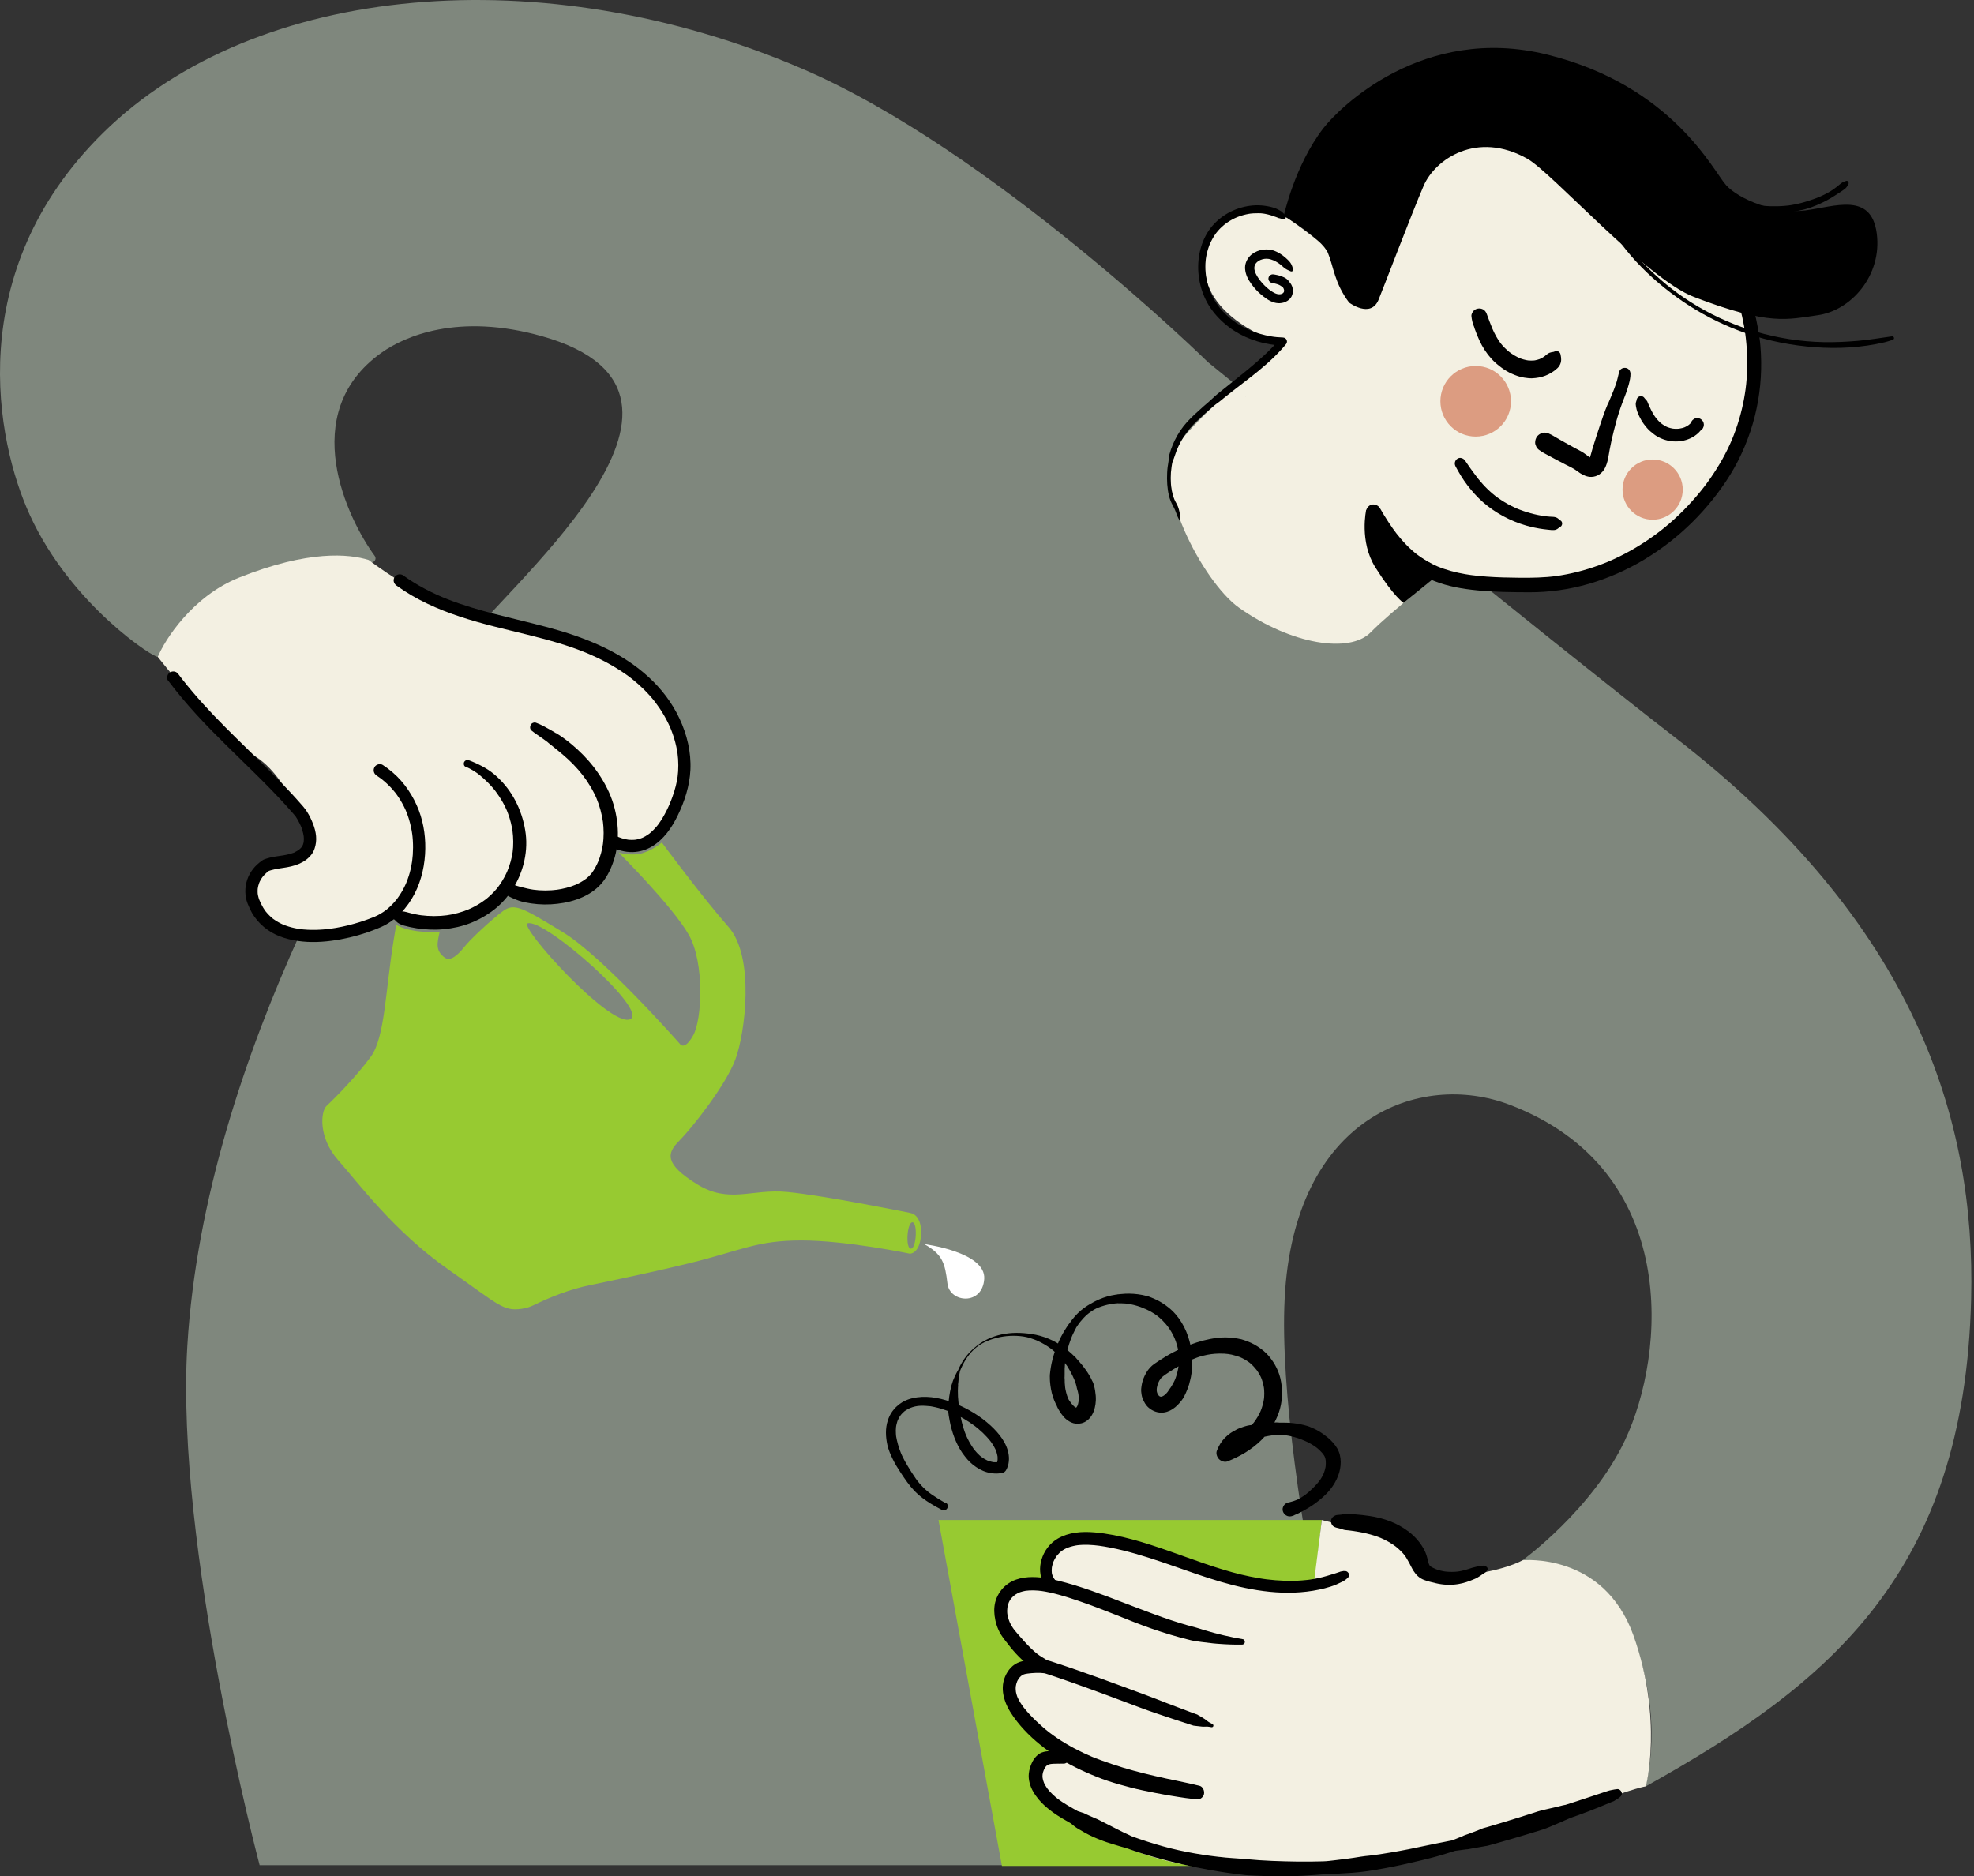 <svg width="263" height="250" viewBox="0 0 263 250" fill="none" xmlns="http://www.w3.org/2000/svg">
<rect x="0" y="0" width="263" height="250" fill="#333333" stroke="none"/>
<g clip-path="url(#clip0_185_90)">
<path d="M21.014 87.507C21.932 85.349 25.773 79.755 32.1 77.237C41.346 73.557 46.714 74.092 49.329 74.908C49.831 75.065 50.242 74.493 49.928 74.069C46.317 69.167 39.497 55.102 50.781 47.023C53.889 44.8 61.069 41.641 72.234 44.8C99.69 52.57 66.211 78.925 60.834 87.073C50.864 102.185 27.318 140.391 24.957 179.316C23.339 206.048 34.59 248.52 34.59 248.52H183.033C183.033 248.52 169.932 197.144 171.158 173.017C172.38 148.89 189.161 142.623 201.174 147.211C223.955 155.913 221.926 180.386 216.507 191.877C212.136 201.156 202.853 207.884 202.853 207.884C206.035 207.791 214.026 209.092 217.014 216.567C221.64 228.156 219.694 235.608 219.274 238.01C243.908 224.273 261.722 209.539 262.617 173.058C263.203 149.254 255.266 123.024 223.069 98.178C207.141 85.883 160.949 48.263 160.949 48.263C160.949 48.263 132.132 19.986 106.833 9.14C72.474 -5.598 34.083 -2.347 13.733 17.708C-5.146 36.315 -0.461 58.916 3.961 68.591C9.527 80.774 20.853 87.885 21.014 87.502V87.507Z" fill="#7F877D"/>
<path d="M125.035 202.525L133.488 248.617H170.873L176.102 202.525H125.035Z" fill="#97CA31"/>
<path d="M202.858 207.884C202.858 207.884 200.271 209.438 194.253 209.954C188.138 210.48 189.392 205.67 184.269 204.513C180.856 203.743 176.107 202.525 176.107 202.525L175.014 211.218C175.014 211.218 172.593 213.888 162.009 209.918C151.426 205.947 142.757 202.627 140.202 206.92C138.191 210.3 140.465 211.781 140.465 211.781C140.465 211.781 136.056 209.064 133.409 212.749C130.762 216.434 137.947 221.93 137.947 221.93C137.947 221.93 132.349 224.241 135.941 228.562C139.533 232.878 141.668 234.28 141.668 234.28C141.668 234.28 138.878 232.606 138.136 235.617C137.172 239.523 150.306 249.654 165.477 249C180.649 248.345 200.497 244.845 212.08 240.39C217.794 238.195 219.284 238.01 219.284 238.01C219.284 238.01 221.626 229.06 217.605 217.845C213.648 206.814 202.867 207.884 202.867 207.884H202.858Z" fill="#F3F0E2"/>
<path d="M165.159 28.402C161.576 29.181 160.243 33.691 160.561 36.352C161.354 42.993 171.048 45.925 171.048 45.925C171.048 45.925 160.916 53.995 156.891 59.23C153.165 64.081 160.275 77.564 165.062 80.959C172.03 85.897 179.819 87.101 182.604 84.265C185.385 81.429 192.311 76.029 192.311 76.029C192.311 76.029 193.87 76.536 200.367 77.924C206.754 79.289 214.054 76.052 214.054 76.052C214.054 76.052 229.756 69.748 231.923 58.049C234.086 46.354 234.358 37.611 230.042 30.113C225.721 22.615 215.004 6.419 198.264 7.452C181.525 8.485 179.021 20.198 177.55 23.772C176.646 25.976 175.696 32.151 175.696 32.151C174.769 31.386 172.403 29.569 171.057 28.757C171.057 28.757 168.747 27.618 165.164 28.402H165.159Z" fill="#F3F0E2"/>
<path d="M228.848 33.249C228.898 33.479 228.945 33.714 228.991 33.945L229.129 33.419H229.12C228.926 33.581 228.903 33.936 229.028 34.139C229.226 34.452 229.383 34.793 229.549 35.121C229.59 35.204 229.632 35.287 229.673 35.37C229.696 35.416 229.802 35.573 229.793 35.619L229.761 35.54C229.784 35.614 229.816 35.679 229.853 35.748C229.871 35.789 229.895 35.831 229.913 35.873C229.954 35.956 229.991 36.038 230.033 36.121C230.111 36.288 230.185 36.458 230.259 36.629C230.296 36.712 230.333 36.799 230.369 36.882C230.388 36.924 230.416 37.016 230.346 36.832C230.369 36.887 230.393 36.942 230.416 37.002C230.554 37.339 230.674 37.685 230.812 38.021C231.361 39.368 231.79 40.77 232.113 42.19C232.292 42.988 232.435 43.79 232.546 44.602L232.514 44.362C232.781 46.345 232.864 48.346 232.721 50.339C232.68 50.901 232.624 51.468 232.546 52.026L232.578 51.777C232.329 53.64 231.891 55.471 231.264 57.242C231.084 57.745 230.895 58.243 230.688 58.736L230.785 58.505C230.01 60.341 229.023 62.079 227.884 63.716C227.575 64.164 227.252 64.597 226.92 65.031L227.072 64.832C225.707 66.594 224.172 68.226 222.489 69.688C222.014 70.099 221.525 70.5 221.027 70.882L221.225 70.73C219.533 72.035 217.72 73.179 215.807 74.124C215.267 74.392 214.718 74.641 214.165 74.876L214.395 74.779C212.588 75.54 210.706 76.126 208.779 76.508C208.23 76.615 207.681 76.707 207.128 76.781L207.386 76.748C205.754 76.965 204.121 76.993 202.475 76.979C201.018 76.965 199.556 76.937 198.103 76.831C197.37 76.781 196.641 76.707 195.913 76.61L196.171 76.647C194.894 76.476 193.621 76.213 192.399 75.798C192.071 75.688 191.744 75.563 191.421 75.429L191.656 75.531C190.6 75.084 189.604 74.502 188.691 73.802L188.894 73.958C187.792 73.105 186.833 72.091 185.98 70.989L186.137 71.192C185.735 70.67 185.353 70.126 184.993 69.573C184.596 68.964 184.209 68.342 183.854 67.71C183.596 67.253 182.932 67.06 182.484 67.35C182.037 67.641 181.853 68.231 182.125 68.72C182.434 69.273 182.738 69.817 183.079 70.352C183.393 70.841 183.72 71.316 184.066 71.782C184.721 72.662 185.422 73.511 186.215 74.276C186.925 74.964 187.709 75.591 188.539 76.126C189.369 76.661 190.199 77.057 191.085 77.412C192.906 78.136 194.852 78.468 196.794 78.657C199.095 78.888 201.414 78.906 203.72 78.916C206.404 78.925 209.097 78.542 211.675 77.795C214.253 77.048 216.757 75.946 219.062 74.558C221.368 73.17 223.526 71.496 225.444 69.6C227.363 67.705 229.092 65.561 230.517 63.26C231.942 60.959 233.118 58.187 233.8 55.443C234.474 52.746 234.75 49.933 234.612 47.152C234.575 46.423 234.524 45.69 234.414 44.971L234.446 45.215C234.215 43.477 233.856 41.761 233.316 40.092C233.035 39.23 232.712 38.381 232.352 37.546C232.334 37.505 232.316 37.463 232.297 37.422L232.288 37.399C232.348 37.542 232.348 37.546 232.292 37.413C232.269 37.362 232.251 37.325 232.228 37.274C232.182 37.178 232.136 37.081 232.09 36.988C231.993 36.799 231.9 36.606 231.799 36.417C231.601 36.038 231.393 35.665 231.176 35.291C230.932 34.872 230.665 34.466 230.393 34.065C230.328 33.968 230.263 33.871 230.194 33.779C230.088 33.627 229.987 33.433 229.825 33.336C229.853 33.35 229.627 33.239 229.696 33.281C229.733 33.304 229.641 33.235 229.641 33.239C229.599 33.212 229.562 33.184 229.521 33.156C229.424 33.087 229.327 33.018 229.23 32.953C229.023 32.81 228.792 33.046 228.838 33.258L228.848 33.249Z" fill="black"/>
<path d="M165.92 52.824C165.943 52.824 165.943 52.787 165.92 52.787C165.897 52.787 165.897 52.824 165.92 52.824Z" fill="black"/>
<path d="M216.323 51.666C216.378 51.556 216.434 51.445 216.484 51.33L216.231 51.477H216.295C216.563 51.51 216.752 51.284 216.844 51.067C216.798 51.173 216.872 51.021 216.876 51.016C216.89 50.984 216.909 50.956 216.922 50.924C216.982 50.8 217.038 50.675 217.075 50.541C217.13 50.361 217.171 50.177 217.213 49.992C217.296 49.596 217.098 49.13 216.669 49.033C216.24 48.937 215.82 49.153 215.71 49.578C215.576 50.103 215.479 50.629 215.304 51.141C215.124 51.68 214.907 52.211 214.686 52.736L214.773 52.533C214.598 52.944 214.423 53.359 214.252 53.769L214.34 53.562C214.266 53.723 214.183 53.875 214.114 54.041L214.206 53.825C213.8 54.788 213.459 55.78 213.132 56.776C212.804 57.772 212.486 58.736 212.186 59.723C212.034 60.221 211.928 60.742 211.725 61.226L211.845 60.94C211.781 61.088 211.707 61.231 211.61 61.36L211.799 61.115C211.744 61.189 211.684 61.254 211.61 61.309L211.854 61.12C211.804 61.157 211.748 61.189 211.693 61.217L211.984 61.092C211.928 61.115 211.873 61.129 211.813 61.138L212.136 61.097C212.062 61.106 211.993 61.106 211.924 61.097L212.246 61.138C212.14 61.124 212.043 61.092 211.947 61.051L212.242 61.175C211.776 60.977 211.407 60.622 210.992 60.345C210.609 60.092 210.18 59.893 209.775 59.672C209.254 59.386 208.732 59.096 208.211 58.805C207.93 58.644 207.644 58.482 207.363 58.316C207.063 58.141 206.773 57.952 206.459 57.818C206.311 57.726 206.155 57.675 205.984 57.666C205.813 57.629 205.643 57.634 205.472 57.689C205.177 57.772 204.854 57.998 204.707 58.275C204.55 58.57 204.472 58.929 204.578 59.261L204.707 59.566C204.822 59.76 204.974 59.912 205.163 60.022C205.518 60.29 205.933 60.488 206.321 60.7C206.708 60.912 207.077 61.106 207.455 61.309C207.833 61.512 208.216 61.706 208.594 61.904C208.935 62.079 209.29 62.24 209.622 62.434C209.931 62.609 210.208 62.84 210.503 63.034C210.951 63.324 211.49 63.564 212.034 63.545C212.809 63.523 213.464 63.061 213.819 62.383C214.22 61.613 214.298 60.765 214.455 59.921C214.612 59.077 214.806 58.192 215.027 57.339C215.235 56.536 215.442 55.729 215.7 54.945C215.834 54.535 215.968 54.129 216.125 53.723C216.281 53.317 216.447 52.898 216.6 52.478C216.752 52.058 216.89 51.653 217.001 51.228C217.125 50.767 217.245 50.265 217.231 49.785H215.673C215.687 49.974 215.696 50.163 215.691 50.357C215.687 50.55 215.728 50.735 215.719 50.919C215.71 51.099 215.829 51.334 216 51.408L216.074 51.441L215.926 51.187C215.917 51.288 215.903 51.39 215.889 51.491C215.871 51.606 215.908 51.722 216.023 51.768C216.125 51.809 216.263 51.777 216.314 51.671L216.323 51.666Z" fill="black"/>
<path d="M199.039 44.925C198.896 44.842 198.754 44.749 198.624 44.643L198.647 44.805L198.721 44.675C198.869 44.408 198.892 44.058 198.721 43.79C198.629 43.647 198.555 43.495 198.477 43.343C198.398 43.191 198.311 43.043 198.246 42.886L198.348 43.121C198.232 42.84 198.149 42.545 198.108 42.245L198.145 42.517C198.131 42.393 198.122 42.264 198.117 42.139L196.074 42.416C196.203 42.882 196.319 43.352 196.48 43.809C196.66 44.321 196.863 44.828 197.089 45.321C197.504 46.239 198.057 47.092 198.74 47.839C199.136 48.268 199.579 48.641 200.049 48.987C200.46 49.292 200.902 49.559 201.368 49.771C201.922 50.02 202.48 50.228 203.079 50.315C203.42 50.366 203.757 50.412 204.103 50.403C204.416 50.394 204.73 50.352 205.034 50.297C205.611 50.191 206.183 49.969 206.685 49.665C206.971 49.495 207.243 49.287 207.488 49.061C207.893 48.692 208.096 48.088 207.949 47.548L207.981 47.788C207.999 47.664 207.958 47.489 207.94 47.378C207.93 47.309 207.916 47.239 207.898 47.17C207.833 46.912 207.501 46.681 207.234 46.792C207.036 46.875 206.828 46.921 206.63 47.009L207.086 46.884C206.842 46.884 206.441 46.967 206.243 47.106C206.044 47.244 205.86 47.415 205.666 47.567L205.901 47.387C205.643 47.585 205.362 47.747 205.062 47.876L205.343 47.756C205.007 47.899 204.652 47.996 204.287 48.047L204.601 48.005C204.19 48.06 203.771 48.051 203.36 47.996L203.674 48.037C203.204 47.973 202.752 47.839 202.314 47.659L202.59 47.774C202.018 47.53 201.483 47.207 200.995 46.829L201.225 47.009C200.709 46.608 200.243 46.142 199.842 45.626L200.017 45.856C199.51 45.192 199.113 44.454 198.786 43.684L198.896 43.947C198.606 43.26 198.348 42.554 198.089 41.853C197.997 41.604 197.854 41.36 197.61 41.231C197.398 41.12 197.181 41.074 196.946 41.106C196.729 41.134 196.503 41.226 196.346 41.392C196.171 41.581 196.014 41.858 196.042 42.13C196.148 43.154 196.531 44.182 197.352 44.846C197.508 44.971 197.651 45.058 197.854 45.086C198.034 45.109 198.256 45.091 198.412 44.98L198.606 44.842H198.472C198.634 44.938 198.8 45.021 198.975 45.091C199.081 45.132 199.146 44.966 199.053 44.911L199.039 44.925Z" fill="black"/>
<path d="M197.716 65.003C197.43 64.786 197.158 64.546 196.899 64.297C196.618 64.02 196.429 63.785 196.212 63.467C196.166 63.398 196.12 63.292 196.06 63.237C196.042 63.204 196.042 63.209 196.06 63.255C196.051 63.237 196.046 63.214 196.037 63.195C196.014 63.121 195.986 63.047 195.949 62.978C195.866 62.812 195.783 62.642 195.71 62.471C195.7 62.448 195.691 62.43 195.682 62.407C195.719 62.489 195.724 62.508 195.705 62.462C195.673 62.379 195.641 62.291 195.599 62.208C195.558 62.125 195.511 62.042 195.47 61.959C195.428 61.876 195.387 61.793 195.345 61.706C195.327 61.664 195.304 61.618 195.285 61.577C195.267 61.535 195.193 61.355 195.276 61.558L193.92 62.13C194.395 63.006 194.898 63.864 195.507 64.657C196.115 65.45 196.807 66.229 197.577 66.907C199.251 68.369 201.23 69.421 203.36 70.034C203.932 70.2 204.518 70.334 205.103 70.426C205.458 70.486 205.818 70.532 206.178 70.569C206.514 70.601 206.939 70.684 207.266 70.583C207.543 70.495 207.81 70.274 207.87 69.978L207.879 69.923L207.437 70.366C207.593 70.311 207.741 70.246 207.893 70.181C208.068 70.103 208.151 69.863 208.128 69.688C208.101 69.481 207.962 69.351 207.773 69.278C207.663 69.231 207.547 69.19 207.437 69.144L207.879 69.587C207.801 69.107 207.354 68.881 206.915 68.863C206.773 68.858 206.63 68.849 206.487 68.84C206.205 68.821 205.929 68.789 205.647 68.752L205.883 68.784C204.554 68.604 203.254 68.245 202.018 67.724L202.226 67.811C201.594 67.544 200.981 67.235 200.395 66.875C200.109 66.7 199.823 66.511 199.551 66.317C199.482 66.266 199.413 66.216 199.343 66.165C199.288 66.123 199.076 65.957 199.297 66.133C199.168 66.031 199.039 65.925 198.91 65.819C198.426 65.413 197.974 64.975 197.55 64.505C197.347 64.279 197.148 64.048 196.955 63.808C196.909 63.753 196.863 63.693 196.821 63.638C196.784 63.592 196.692 63.458 196.844 63.67C196.821 63.642 196.798 63.61 196.78 63.583C196.683 63.453 196.586 63.32 196.489 63.191C196.434 63.117 196.374 63.043 196.318 62.969C196.48 63.177 196.364 63.025 196.328 62.978C196.272 62.905 196.217 62.835 196.166 62.762C196.056 62.614 195.949 62.467 195.848 62.319C195.627 62.01 195.415 61.696 195.202 61.378C194.99 61.06 194.538 60.885 194.188 61.111C193.837 61.337 193.727 61.761 193.92 62.125C194.123 62.517 194.349 62.895 194.644 63.227C194.774 63.37 194.903 63.513 195.041 63.642C195.106 63.702 195.17 63.753 195.244 63.799C195.262 63.813 195.281 63.822 195.299 63.836C195.262 63.808 195.258 63.804 195.281 63.831C195.332 63.91 195.428 63.979 195.498 64.044C196.079 64.602 196.706 65.136 197.384 65.57C197.536 65.667 197.753 65.602 197.84 65.45C197.942 65.279 197.863 65.104 197.72 64.994L197.716 65.003Z" fill="black"/>
<path d="M218.061 53.202C218.034 53.327 218.006 53.447 217.992 53.576L218.015 53.396C217.992 53.47 217.974 53.548 217.955 53.622C217.914 53.802 217.928 53.949 217.96 54.124C217.969 54.171 217.978 54.217 217.988 54.267C218.025 54.443 218.057 54.627 218.117 54.793C218.2 55.033 218.31 55.264 218.416 55.494C218.495 55.656 218.578 55.817 218.67 55.974C218.882 56.343 219.136 56.684 219.417 57.007C219.698 57.329 220.017 57.606 220.358 57.86C221.552 58.764 223.199 59.059 224.633 58.621C225.025 58.501 225.417 58.33 225.758 58.095C225.947 57.966 226.136 57.823 226.302 57.661C226.468 57.5 226.629 57.302 226.772 57.108L226.643 57.274L226.657 57.256L226.491 57.385C226.519 57.371 226.546 57.362 226.574 57.348C226.846 57.219 227.012 56.877 227.012 56.587C227.012 56.278 226.842 55.983 226.574 55.826C226.307 55.669 225.956 55.665 225.684 55.826C225.412 55.987 225.26 56.273 225.246 56.587C225.246 56.615 225.246 56.642 225.246 56.67L225.361 56.25C225.343 56.278 225.324 56.306 225.306 56.333L225.435 56.167C225.288 56.361 225.112 56.532 224.919 56.684L225.085 56.555C224.873 56.721 224.637 56.85 224.393 56.956L224.591 56.873C224.287 57.002 223.964 57.085 223.637 57.131L223.858 57.099C223.508 57.145 223.152 57.145 222.807 57.099L223.033 57.131C222.682 57.085 222.341 56.993 222.013 56.854L222.221 56.942C221.889 56.799 221.58 56.61 221.294 56.389L221.469 56.527C221.128 56.264 220.828 55.955 220.565 55.614L220.704 55.794C220.344 55.328 220.049 54.816 219.818 54.272L219.906 54.484C219.786 54.194 219.648 53.912 219.523 53.626L219.606 53.825C219.588 53.774 219.565 53.728 219.546 53.677C219.514 53.599 219.491 53.507 219.449 53.442C219.362 53.308 219.265 53.234 219.14 53.133L219.302 53.258C219.251 53.202 219.2 53.151 219.15 53.096L219.256 53.234C219.187 53.133 219.104 53.045 219.03 52.949C218.91 52.792 218.647 52.75 218.467 52.801C218.278 52.852 218.112 53.008 218.066 53.202H218.061Z" fill="black"/>
<path d="M172.274 35.858C172.237 35.734 172.201 35.609 172.164 35.49C172.113 35.324 172.03 35.181 171.938 35.033C171.841 34.876 171.712 34.747 171.578 34.618C171.477 34.517 171.371 34.42 171.264 34.328C171.02 34.115 170.757 33.917 170.481 33.751C170.361 33.677 170.236 33.613 170.112 33.557C169.946 33.479 169.77 33.401 169.591 33.35C169.037 33.193 168.451 33.193 167.893 33.336C167.377 33.474 166.861 33.746 166.496 34.148C166.077 34.609 165.832 35.218 165.888 35.849C165.947 36.569 166.27 37.219 166.69 37.795C167.068 38.321 167.497 38.81 167.995 39.229C168.516 39.672 169.092 40.106 169.761 40.304C170.43 40.502 171.191 40.392 171.744 39.921C172.297 39.451 172.403 38.584 172.058 37.947C171.979 37.8 171.873 37.657 171.758 37.537L171.845 37.652C171.776 37.556 171.707 37.454 171.629 37.362C171.55 37.27 171.458 37.191 171.357 37.117C171.172 36.984 170.96 36.896 170.748 36.813C170.577 36.748 170.402 36.698 170.222 36.656C170.13 36.638 170.042 36.619 169.95 36.601C169.775 36.569 169.577 36.518 169.406 36.573C169.185 36.647 169.028 36.818 168.996 37.048C168.982 37.154 168.996 37.246 169.033 37.343C169.083 37.468 169.162 37.537 169.268 37.615C169.374 37.694 169.521 37.703 169.65 37.731C169.743 37.749 169.83 37.768 169.918 37.791C170.093 37.837 170.268 37.888 170.439 37.961L170.296 37.901C170.467 37.975 170.633 38.063 170.78 38.178L170.66 38.086C170.753 38.16 170.849 38.219 170.942 38.289L170.826 38.197C170.877 38.238 170.928 38.275 170.974 38.326L170.886 38.21C170.946 38.303 170.997 38.395 171.043 38.492L170.983 38.353C171.034 38.482 171.075 38.621 171.098 38.755L171.075 38.598C171.089 38.694 171.089 38.787 171.075 38.884L171.098 38.727C171.085 38.81 171.066 38.888 171.034 38.967L171.094 38.824C171.062 38.897 171.02 38.967 170.974 39.036L171.066 38.916C171.006 38.99 170.942 39.054 170.868 39.114L170.988 39.022C170.9 39.087 170.803 39.142 170.702 39.183L170.845 39.123C170.73 39.169 170.61 39.202 170.485 39.22L170.642 39.197C170.504 39.216 170.365 39.211 170.227 39.197L170.384 39.22C170.199 39.193 170.024 39.142 169.849 39.068L169.992 39.128C169.641 38.98 169.323 38.759 169.019 38.529L169.139 38.621C168.654 38.243 168.221 37.804 167.843 37.32L167.935 37.44C167.663 37.085 167.414 36.712 167.234 36.301L167.294 36.444C167.206 36.237 167.142 36.025 167.11 35.803L167.133 35.965C167.11 35.803 167.11 35.642 167.133 35.48L167.11 35.642C167.128 35.503 167.165 35.365 167.22 35.236L167.16 35.383C167.216 35.25 167.289 35.125 167.377 35.01L167.28 35.135C167.382 35.005 167.502 34.89 167.631 34.789L167.506 34.886C167.668 34.766 167.843 34.664 168.027 34.586L167.88 34.65C168.092 34.563 168.318 34.503 168.548 34.47L168.382 34.493C168.604 34.466 168.83 34.461 169.051 34.493L168.885 34.47C169.185 34.512 169.48 34.604 169.757 34.719L169.609 34.66C169.964 34.812 170.287 35.015 170.596 35.25L170.481 35.157C170.591 35.245 170.697 35.333 170.803 35.425C170.937 35.545 171.062 35.669 171.214 35.766C171.324 35.84 171.43 35.914 171.55 35.965C171.67 36.015 171.799 36.075 171.924 36.135C172.016 36.181 172.118 36.181 172.205 36.117C172.284 36.057 172.325 35.951 172.297 35.854L172.274 35.858Z" fill="black"/>
<path d="M196.609 58.169C199.207 58.169 201.313 56.063 201.313 53.465C201.313 50.867 199.207 48.761 196.609 48.761C194.012 48.761 191.906 50.867 191.906 53.465C191.906 56.063 194.012 58.169 196.609 58.169Z" fill="#DC9C81"/>
<path d="M220.183 69.245C222.398 69.245 224.195 67.449 224.195 65.233C224.195 63.018 222.398 61.221 220.183 61.221C217.967 61.221 216.171 63.018 216.171 65.233C216.171 67.449 217.967 69.245 220.183 69.245Z" fill="#DC9C81"/>
<path d="M179.764 40.327C179.764 40.327 182.595 42.439 183.656 39.968C184.057 39.036 188.147 28.287 189.674 24.759C191.195 21.231 196.766 17.353 203.503 21.157C206.787 23.011 219.325 37.113 225.661 39.552C235.843 43.472 238.237 42.522 242.138 42.001C246.657 41.392 250.784 36.647 250.042 31.095C249.299 25.543 244.462 27.535 240.501 28.038C236.54 28.54 231.679 26.571 229.968 24.667C228.257 22.762 222.811 11.413 206.178 7.286C189.544 3.159 178.348 14.448 176.31 17.09C172.473 22.07 171.043 28.752 171.043 28.752C171.043 28.752 176.139 31.828 176.918 33.691C177.693 35.554 177.781 37.717 179.754 40.322L179.764 40.327Z" fill="black"/>
<path d="M182.023 67.917C182.023 67.917 181.059 72.137 183.254 75.618C185.74 79.556 186.999 80.327 186.999 80.327L192.316 76.024C192.316 76.024 184.891 72.04 183.775 70.191C182.659 68.341 182.018 67.917 182.018 67.917H182.023Z" fill="black"/>
<path d="M198.029 208.746C197.992 208.723 197.951 208.704 197.914 208.686L198.075 208.847V208.838C197.974 208.649 197.72 208.557 197.522 208.617C197.67 208.575 197.623 208.603 197.564 208.607C197.54 208.607 197.517 208.608 197.494 208.617C197.402 208.626 197.31 208.64 197.218 208.654C197.102 208.672 196.987 208.686 196.876 208.709C197.19 208.64 196.78 208.727 196.692 208.75C196.637 208.764 196.581 208.778 196.526 208.792C196.461 208.81 196.392 208.824 196.328 208.843C196.295 208.852 196.254 208.857 196.226 208.87C196.438 208.843 196.42 208.847 196.171 208.88C196.152 208.889 196.139 208.893 196.12 208.898C195.484 209.11 194.861 209.308 194.193 209.401L194.414 209.373C193.773 209.456 193.118 209.461 192.477 209.382L192.712 209.414C192.196 209.345 191.67 209.23 191.19 209.027L191.412 209.119C191.084 208.981 190.739 208.824 190.453 208.612L190.66 208.774C190.568 208.7 190.485 208.617 190.416 208.524L190.582 208.741C190.48 208.607 190.402 208.46 190.337 208.308L190.448 208.575C190.31 208.243 190.236 207.893 190.148 207.547C190.033 207.086 189.853 206.652 189.613 206.242C189.125 205.412 188.479 204.688 187.713 204.098C186.182 202.912 184.361 202.267 182.456 201.985C181.811 201.889 181.161 201.815 180.51 201.769C180.234 201.75 179.952 201.732 179.671 201.718C179.491 201.709 179.325 201.704 179.15 201.727C178.975 201.75 178.786 201.787 178.601 201.819L178.859 201.787C178.735 201.796 178.606 201.81 178.481 201.824C178.306 201.843 178.099 201.843 177.937 201.902C177.619 202.027 177.388 202.239 177.342 202.594C177.301 202.912 177.448 203.263 177.739 203.424C177.946 203.535 178.172 203.581 178.398 203.632C178.583 203.673 178.758 203.729 178.933 203.793C179.173 203.876 179.445 203.881 179.699 203.908C179.888 203.931 180.077 203.955 180.266 203.982L179.971 203.941C181.377 204.13 182.784 204.42 184.098 204.969L183.794 204.84C184.587 205.177 185.348 205.587 186.035 206.113L185.767 205.905C186.312 206.325 186.819 206.804 187.243 207.344L187.04 207.081C187.317 207.441 187.524 207.828 187.746 208.225C187.944 208.58 188.105 208.958 188.327 209.304C188.673 209.848 189.106 210.268 189.715 210.503C190.208 210.692 190.739 210.812 191.255 210.936C192.251 211.176 193.261 211.227 194.271 211.065C195.023 210.946 195.737 210.692 196.434 210.392C196.512 210.36 196.59 210.323 196.669 210.291C196.701 210.277 196.77 210.249 196.641 210.3C196.517 210.351 196.554 210.337 196.757 210.249L196.909 210.134C196.687 210.291 196.826 210.203 196.881 210.171C197.01 210.092 197.135 210.009 197.264 209.931C197.333 209.885 197.402 209.843 197.462 209.788C197.291 209.936 197.384 209.843 197.434 209.811C197.485 209.774 197.54 209.737 197.596 209.7C197.647 209.668 197.693 209.636 197.743 209.604C197.766 209.59 197.789 209.576 197.813 209.562C197.863 209.53 197.937 209.521 197.789 209.562C197.983 209.507 198.158 209.304 198.145 209.092V209.082C198.121 209.161 198.103 209.235 198.08 209.313C198.103 209.281 197.997 209.41 198.062 209.336C198.075 209.322 198.089 209.304 198.103 209.29C198.251 209.129 198.232 208.866 198.034 208.75L198.029 208.746Z" fill="black"/>
<path d="M141.848 233.615C141.595 233.569 141.341 233.528 141.087 233.477C141 233.459 140.903 233.449 140.815 233.436C140.824 233.436 141.018 233.463 140.917 233.449C140.861 233.44 140.806 233.431 140.751 233.422C140.58 233.399 140.405 233.371 140.234 233.353C139.805 233.306 139.344 233.316 138.934 233.454L139.174 233.422C138.745 233.445 138.339 233.717 138.048 234.026C137.809 234.279 137.615 234.575 137.472 234.893C137.26 235.354 137.126 235.792 137.071 236.299C137.025 236.71 137.071 237.134 137.172 237.531C137.375 238.37 137.859 239.117 138.403 239.776C138.948 240.436 139.621 240.989 140.313 241.492C141.069 242.036 141.89 242.506 142.701 242.958L142.512 242.811C142.858 243.083 143.181 243.392 143.559 243.618C143.873 243.802 144.186 243.987 144.504 244.166C145.215 244.568 145.98 244.904 146.741 245.195L146.464 245.079C147.11 245.365 147.802 245.568 148.479 245.776C148.779 245.868 149.079 245.96 149.383 246.048C149.688 246.135 149.992 246.209 150.287 246.315C151.468 246.74 152.667 247.122 153.875 247.464C156.296 248.146 158.758 248.718 161.235 249.161C162.715 249.423 164.204 249.64 165.699 249.811L165.413 249.774C166.021 249.871 166.649 249.88 167.262 249.912C167.792 249.94 168.327 249.958 168.857 249.972C169.932 250 171.006 250.028 172.081 249.991C173.155 249.954 174.216 249.898 175.281 249.815C175.821 249.774 176.36 249.728 176.904 249.709C177.449 249.691 177.965 249.663 178.5 249.631C179.639 249.566 180.792 249.506 181.922 249.345C182.798 249.221 183.674 249.073 184.546 248.912C186.178 248.607 187.797 248.248 189.411 247.856C190.301 247.639 191.191 247.422 192.067 247.155C192.514 247.021 192.966 246.883 193.413 246.744C193.524 246.712 193.635 246.675 193.745 246.638C193.805 246.62 193.985 246.583 193.764 246.61C193.828 246.601 193.893 246.592 193.958 246.587C194.193 246.555 194.428 246.527 194.663 246.495C194.963 246.454 195.258 246.417 195.558 246.375L195.309 246.408C195.59 246.408 195.899 246.32 196.18 246.274C196.392 246.237 196.609 246.2 196.821 246.163C197.259 246.085 197.697 246.011 198.135 245.928L197.817 245.969C198.076 245.969 198.325 245.886 198.574 245.817C198.735 245.771 198.892 245.73 199.053 245.684C199.357 245.596 199.662 245.513 199.966 245.425C200.589 245.25 201.211 245.07 201.834 244.886C203.06 244.526 204.283 244.153 205.505 243.774C205.841 243.668 206.164 243.535 206.487 243.401C206.731 243.299 206.98 243.193 207.225 243.087C207.386 243.018 207.557 242.958 207.709 242.875L207.446 242.986C207.796 242.871 208.142 242.691 208.479 242.543C208.608 242.488 208.733 242.432 208.862 242.377C208.995 242.317 209.152 242.266 209.272 242.188L209.046 242.28C210.849 241.672 212.629 240.971 214.386 240.233C214.552 240.164 214.718 240.095 214.884 240.025C214.907 240.016 214.94 239.993 214.963 239.993C214.829 240.002 214.774 240.118 215.059 239.952C215.11 239.924 215.156 239.887 215.202 239.859C215.438 239.707 215.802 239.532 215.936 239.288L215.585 239.555C215.585 239.555 215.627 239.541 215.645 239.532C215.931 239.421 216.157 239.135 216.056 238.813C215.968 238.536 215.64 238.282 215.336 238.402C215.318 238.411 215.295 238.416 215.276 238.425H215.585C215.341 238.342 214.976 238.457 214.718 238.499C214.501 238.531 214.308 238.591 214.1 238.66C213.685 238.799 213.266 238.937 212.851 239.075C211.956 239.366 211.066 239.666 210.171 239.961C209.632 240.136 209.092 240.302 208.553 240.482L208.802 240.45C208.382 240.477 207.958 240.616 207.547 240.712C207.192 240.795 206.837 240.878 206.487 240.957C206.136 241.035 205.767 241.123 205.408 241.206C205.048 241.289 204.693 241.418 204.338 241.533C202.881 242.004 201.419 242.456 199.952 242.898C199.542 243.023 199.127 243.143 198.717 243.267C198.514 243.327 198.311 243.387 198.108 243.447C197.817 243.53 197.476 243.595 197.218 243.756L197.504 243.636C197.089 243.798 196.674 243.954 196.259 244.116C196.056 244.194 195.853 244.268 195.65 244.346C195.387 244.448 195.078 244.521 194.838 244.664L195.064 244.568C194.654 244.738 194.239 244.904 193.824 245.07C193.727 245.107 193.635 245.149 193.538 245.186C193.427 245.227 193.307 245.236 193.197 245.259C192.984 245.301 192.768 245.347 192.556 245.388C191.716 245.554 190.877 245.716 190.042 245.896C188.502 246.232 186.953 246.541 185.399 246.804C184.615 246.938 183.831 247.062 183.042 247.168L183.31 247.132C183.033 247.168 182.752 247.205 182.475 247.238C182.088 247.284 181.691 247.311 181.304 247.381C180.677 247.491 180.049 247.574 179.418 247.662L179.676 247.63C179.104 247.708 178.537 247.777 177.965 247.842C177.393 247.906 176.854 247.989 176.296 248.003C175.166 248.035 174.031 248.049 172.902 248.035C170.637 248.003 168.378 247.934 166.123 247.717C164.859 247.597 163.582 247.56 162.323 247.394L162.581 247.431C162.079 247.362 161.571 247.311 161.064 247.242L161.313 247.275C159.874 247.081 158.445 246.832 157.024 246.518C155.604 246.205 154.253 245.817 152.893 245.384C152.123 245.139 151.357 244.872 150.596 244.595L150.804 244.683C150.416 244.466 149.992 244.296 149.591 244.102C149.19 243.908 148.802 243.705 148.41 243.502C148.018 243.299 147.626 243.092 147.225 242.898C146.746 242.668 146.271 242.377 145.763 242.202L146.045 242.322C145.759 242.202 145.477 242.077 145.196 241.948C145.062 241.888 144.929 241.828 144.795 241.764C144.721 241.732 144.647 241.695 144.574 241.662C144.546 241.649 144.514 241.635 144.486 241.616C144.278 241.515 144.112 241.483 143.886 241.464L144.172 241.501C143.933 241.423 143.688 241.349 143.448 241.266L143.674 241.358C142.711 240.823 141.738 240.293 140.861 239.624L141.046 239.767C140.479 239.329 139.953 238.84 139.515 238.273L139.658 238.457C139.404 238.13 139.187 237.78 139.026 237.397L139.118 237.614C139.003 237.337 138.925 237.056 138.883 236.76L138.915 237C138.888 236.76 138.883 236.521 138.915 236.281L138.883 236.521C138.92 236.258 138.994 236.004 139.095 235.76L139.003 235.976C139.109 235.732 139.229 235.497 139.39 235.285L139.247 235.469C139.335 235.359 139.432 235.262 139.538 235.174L139.353 235.317C139.51 235.197 139.695 235.128 139.838 234.985L139.653 235.128C139.699 235.105 139.741 235.082 139.787 235.063L139.575 235.151C139.755 235.077 139.948 235.031 140.142 235.003L139.921 235.036C140.188 234.999 140.46 234.994 140.728 234.99C140.765 234.99 140.797 234.99 140.834 234.99C140.852 234.99 140.871 234.99 140.889 234.99C141.138 234.953 141.161 234.953 140.963 234.985C141.027 234.999 141.12 234.985 141.189 234.985C141.364 234.985 141.535 234.985 141.71 234.985C142.051 234.985 142.337 234.727 142.383 234.39C142.425 234.081 142.231 233.698 141.894 233.638L141.848 233.615Z" fill="black"/>
<path d="M125.948 200.257C125.339 199.906 124.74 199.546 124.163 199.145C124.043 199.062 123.924 198.975 123.808 198.887C123.781 198.869 123.758 198.846 123.73 198.827C123.725 198.827 123.836 198.91 123.785 198.869C123.771 198.859 123.762 198.85 123.748 198.841C123.688 198.795 123.633 198.749 123.578 198.703C123.375 198.537 123.177 198.357 122.992 198.172C122.808 197.988 122.628 197.79 122.457 197.587C122.416 197.54 122.379 197.49 122.337 197.439C122.314 197.411 122.291 197.379 122.268 197.351C122.185 197.245 122.337 197.444 122.277 197.365C122.19 197.25 122.107 197.135 122.019 197.019C121.622 196.461 121.263 195.876 120.908 195.29C120.663 194.889 120.437 194.478 120.234 194.054C120.188 193.962 120.147 193.87 120.105 193.773C120.082 193.718 120.059 193.667 120.036 193.612C120.004 193.538 120.059 193.662 120.059 193.667C120.05 193.635 120.036 193.607 120.022 193.575C119.944 193.386 119.875 193.192 119.806 192.998C119.686 192.639 119.58 192.274 119.497 191.905C119.455 191.735 119.423 191.564 119.395 191.393C119.391 191.357 119.386 191.315 119.377 191.278C119.377 191.269 119.395 191.444 119.391 191.37C119.391 191.352 119.386 191.333 119.386 191.315C119.377 191.227 119.367 191.14 119.363 191.052C119.34 190.748 119.344 190.439 119.377 190.135C119.377 190.102 119.386 190.07 119.391 190.033C119.391 190.019 119.363 190.199 119.377 190.125C119.377 190.107 119.381 190.093 119.386 190.075C119.4 190.001 119.414 189.922 119.427 189.849C119.455 189.715 119.492 189.581 119.533 189.447C119.552 189.387 119.575 189.328 119.593 189.272C119.603 189.245 119.616 189.217 119.626 189.185C119.663 189.092 119.561 189.332 119.626 189.194C119.681 189.074 119.741 188.959 119.806 188.843C119.87 188.728 119.944 188.627 120.022 188.521C120.082 188.438 119.935 188.627 119.999 188.548C120.018 188.525 120.036 188.502 120.055 188.479C120.101 188.428 120.147 188.373 120.193 188.327C120.281 188.235 120.382 188.152 120.47 188.059C120.539 187.99 120.368 188.133 120.447 188.078C120.47 188.059 120.493 188.041 120.52 188.022C120.576 187.981 120.636 187.939 120.696 187.903C120.806 187.829 120.922 187.764 121.041 187.704C121.097 187.677 121.152 187.649 121.207 187.621C121.235 187.607 121.267 187.598 121.295 187.584C121.309 187.58 121.161 187.64 121.217 187.617C121.235 187.607 121.254 187.603 121.277 187.594C121.484 187.511 121.696 187.441 121.913 187.395C122.024 187.372 122.139 187.358 122.25 187.335C122.199 187.345 122.111 187.354 122.204 187.34C122.231 187.34 122.259 187.335 122.282 187.331C122.346 187.326 122.406 187.317 122.471 187.312C122.964 187.275 123.453 187.312 123.947 187.363C123.96 187.363 123.799 187.34 123.864 187.354C123.877 187.354 123.891 187.354 123.91 187.358C123.937 187.358 123.97 187.368 123.997 187.372C124.067 187.381 124.136 187.395 124.205 187.409C124.334 187.432 124.463 187.46 124.592 187.488C124.85 187.543 125.109 187.612 125.362 187.686C125.616 187.76 125.893 187.852 126.156 187.949C126.289 187.999 126.418 188.05 126.552 188.101C126.617 188.129 126.681 188.156 126.75 188.184C126.76 188.184 126.617 188.124 126.677 188.152C126.69 188.156 126.709 188.165 126.723 188.17C126.76 188.184 126.792 188.202 126.829 188.216C127.354 188.447 127.866 188.71 128.364 189C128.862 189.291 129.337 189.6 129.794 189.941C129.849 189.982 129.905 190.024 129.965 190.065C129.978 190.075 129.992 190.084 130.001 190.093C130.057 190.135 129.918 190.028 129.928 190.038C129.955 190.061 129.988 190.084 130.015 190.107C130.121 190.194 130.232 190.277 130.338 190.37C130.546 190.545 130.749 190.725 130.942 190.909C131.136 191.094 131.311 191.274 131.486 191.467C131.569 191.559 131.652 191.656 131.735 191.753C131.777 191.799 131.814 191.85 131.855 191.896C131.874 191.919 131.892 191.942 131.911 191.961C131.929 191.984 132.007 192.085 131.924 191.979C131.841 191.873 131.92 191.974 131.938 191.998C131.957 192.021 131.971 192.044 131.989 192.062C132.026 192.108 132.058 192.159 132.09 192.205C132.155 192.302 132.22 192.399 132.284 192.496C132.404 192.685 132.51 192.878 132.607 193.077C132.63 193.123 132.653 193.173 132.676 193.22C132.685 193.243 132.695 193.266 132.704 193.289C132.718 193.312 132.63 193.109 132.653 193.173C132.658 193.187 132.667 193.201 132.671 193.22C132.708 193.316 132.745 193.409 132.773 193.505C132.833 193.695 132.87 193.884 132.907 194.073C132.916 194.123 132.879 193.847 132.893 193.967C132.893 193.99 132.897 194.017 132.902 194.04C132.902 194.087 132.911 194.133 132.911 194.179C132.911 194.271 132.911 194.363 132.911 194.455C132.911 194.502 132.902 194.548 132.902 194.589C132.893 194.704 132.911 194.492 132.916 194.474C132.911 194.497 132.907 194.525 132.907 194.548C132.893 194.635 132.87 194.728 132.847 194.811C132.824 194.894 132.778 194.977 132.759 195.06C132.759 195.041 132.851 194.857 132.801 194.958C132.791 194.981 132.778 195.004 132.768 195.027C132.75 195.069 132.727 195.11 132.704 195.152L133.151 194.806C133.151 194.806 133.105 194.811 133.082 194.815C132.985 194.834 133.234 194.797 133.216 194.797C133.179 194.797 133.142 194.806 133.105 194.811C133.022 194.82 132.944 194.824 132.861 194.829C132.713 194.834 132.565 194.829 132.413 194.82C132.381 194.82 132.349 194.815 132.316 194.811C132.293 194.811 132.275 194.806 132.252 194.801C132.533 194.834 132.45 194.829 132.39 194.82C132.312 194.806 132.238 194.797 132.16 194.778C132.017 194.746 131.878 194.709 131.74 194.663C131.671 194.64 131.606 194.617 131.542 194.589C131.39 194.529 131.712 194.663 131.62 194.621C131.583 194.603 131.542 194.585 131.505 194.571C131.366 194.506 131.237 194.432 131.108 194.354C130.979 194.276 130.864 194.197 130.744 194.11C130.725 194.096 130.707 194.082 130.689 194.068C130.67 194.059 130.873 194.211 130.795 194.151C130.767 194.128 130.735 194.105 130.707 194.082C130.642 194.031 130.582 193.976 130.518 193.921C130.283 193.704 130.061 193.473 129.863 193.224C129.84 193.192 129.812 193.16 129.789 193.132C129.725 193.049 129.877 193.252 129.872 193.238C129.863 193.22 129.84 193.197 129.826 193.178C129.775 193.109 129.725 193.04 129.674 192.971C129.577 192.832 129.48 192.689 129.393 192.542C129.204 192.242 129.033 191.928 128.881 191.61C128.844 191.532 128.807 191.449 128.77 191.37C128.752 191.329 128.733 191.287 128.715 191.246C128.706 191.227 128.696 191.204 128.687 191.186C128.66 191.117 128.784 191.417 128.719 191.264C128.65 191.094 128.586 190.928 128.521 190.752C128.226 189.922 128.023 189.065 127.903 188.193L127.931 188.405C127.889 188.092 127.853 187.778 127.793 187.464C127.77 187.335 127.746 187.211 127.728 187.082C127.728 187.054 127.719 187.026 127.714 186.999C127.714 186.966 127.691 186.833 127.714 186.98C127.737 187.128 127.714 187.003 127.714 186.971C127.71 186.934 127.705 186.893 127.7 186.856C127.64 186.344 127.613 185.827 127.617 185.316C127.617 185.173 127.622 185.03 127.631 184.882C127.64 184.688 127.696 184.453 127.58 184.283L127.622 184.61C127.682 184.292 127.691 183.964 127.728 183.642C127.728 183.609 127.737 183.577 127.742 183.545C127.733 183.609 127.751 183.494 127.751 183.485C127.76 183.411 127.774 183.333 127.788 183.259C127.816 183.111 127.843 182.959 127.876 182.812C127.894 182.733 127.866 182.646 127.793 182.609C127.816 182.664 127.839 182.724 127.862 182.779C128.286 181.682 128.858 180.672 129.706 179.846C130.555 179.021 131.652 178.546 132.75 178.265C133.926 177.96 135.171 177.896 136.374 178.076C136.702 178.126 137.02 178.209 137.338 178.311C137.49 178.362 137.643 178.412 137.795 178.468C137.878 178.5 137.956 178.532 138.039 178.564C138.053 178.569 138.071 178.578 138.085 178.583C138.136 178.606 138.044 178.564 138.095 178.583C138.141 178.601 138.182 178.62 138.228 178.643C138.869 178.929 139.473 179.288 140.036 179.708C140.064 179.731 140.193 179.805 140.073 179.736C140.105 179.754 140.137 179.786 140.17 179.814C140.243 179.874 140.317 179.934 140.386 179.994C140.529 180.114 140.668 180.238 140.801 180.367C141.087 180.64 141.359 180.935 141.608 181.239C141.673 181.313 141.733 181.391 141.793 181.47C141.867 181.566 141.687 181.331 141.793 181.465C141.83 181.511 141.862 181.557 141.899 181.608C141.927 181.645 141.954 181.682 141.982 181.719C142.005 181.751 142.037 181.825 141.996 181.709L141.973 181.654C141.996 181.756 142.042 181.843 142.111 181.917C142.157 181.977 142.203 182.032 142.249 182.092C142.093 181.898 142.222 182.069 142.249 182.12C142.48 182.493 142.692 182.881 142.886 183.277C142.987 183.489 143.084 183.702 143.176 183.914L143.079 183.679C143.241 184.061 143.375 184.458 143.471 184.864L143.43 184.573C143.407 184.85 143.541 185.145 143.605 185.412C143.651 185.597 143.684 185.786 143.711 185.975L143.67 185.675C143.725 186.09 143.734 186.505 143.679 186.92L143.72 186.621C143.684 186.897 143.614 187.174 143.504 187.432L143.619 187.16C143.55 187.322 143.462 187.469 143.356 187.607L143.531 187.377C143.448 187.483 143.356 187.589 143.25 187.672L143.476 187.497C143.398 187.557 143.319 187.607 143.227 187.644L143.49 187.534C143.416 187.561 143.338 187.584 143.259 187.598L143.55 187.561C143.458 187.571 143.365 187.571 143.278 187.561L143.564 187.598C143.453 187.584 143.352 187.552 143.246 187.511L143.495 187.617C143.338 187.552 143.19 187.46 143.056 187.358L143.264 187.52C143.029 187.335 142.826 187.114 142.641 186.879L142.794 187.073C142.618 186.842 142.475 186.584 142.282 186.372L142.425 186.556C142.351 186.422 142.286 186.289 142.231 186.146L142.323 186.367C142.102 185.832 141.964 185.269 141.885 184.698L141.922 184.956C141.862 184.49 141.839 184.02 141.848 183.549L141.811 183.817C141.876 183.342 141.83 182.862 141.848 182.378C141.862 181.968 141.899 181.557 141.954 181.151L141.922 181.382C142.06 180.367 142.309 179.367 142.674 178.412C142.715 178.302 142.761 178.186 142.807 178.076C142.817 178.053 142.826 178.029 142.835 178.006C142.775 178.168 142.807 178.076 142.826 178.034C142.854 177.97 142.881 177.905 142.909 177.84C143.01 177.619 143.116 177.398 143.232 177.181C143.301 177.047 143.384 176.918 143.439 176.775C143.388 176.914 143.462 176.771 143.485 176.734C143.522 176.678 143.559 176.623 143.596 176.568C143.661 176.475 143.725 176.383 143.794 176.291C143.827 176.249 143.854 176.203 143.891 176.162C143.808 176.249 143.863 176.194 143.886 176.166C143.914 176.134 143.937 176.102 143.965 176.07C144.242 175.728 144.541 175.41 144.873 175.124C144.915 175.087 144.956 175.055 145.002 175.018C145.021 175 145.159 174.898 145.085 174.954C145.196 174.871 145.302 174.792 145.418 174.714C145.643 174.562 145.869 174.419 146.118 174.308C146.141 174.299 146.169 174.285 146.192 174.276C146.192 174.276 146.312 174.225 146.248 174.253C146.183 174.28 146.308 174.23 146.303 174.23C146.326 174.22 146.354 174.211 146.377 174.202C146.501 174.151 146.63 174.105 146.755 174.064C147.013 173.976 147.271 173.907 147.534 173.842C147.654 173.815 147.774 173.792 147.894 173.769C147.963 173.755 148.028 173.745 148.097 173.732C148.124 173.732 148.152 173.722 148.18 173.718C148.207 173.718 148.235 173.709 148.263 173.704C148.189 173.713 148.175 173.718 148.217 173.709C148.346 173.695 148.47 173.676 148.599 173.667C148.659 173.662 148.719 173.658 148.779 173.653C148.812 173.653 148.848 173.653 148.881 173.649H148.922C148.793 173.621 148.821 173.621 149.005 173.649C149.305 173.649 149.6 173.649 149.9 173.672C149.969 173.676 150.034 173.686 150.103 173.69C150.144 173.69 150.186 173.699 150.227 173.704C150.356 173.718 150.07 173.681 150.209 173.704C150.356 173.727 150.499 173.75 150.647 173.778C151.233 173.893 151.804 174.068 152.358 174.299L151.989 174.087C152.141 174.207 152.247 174.276 152.431 174.34C152.482 174.359 152.533 174.377 152.584 174.396C152.644 174.419 152.837 174.506 152.57 174.386C152.621 174.41 152.667 174.428 152.717 174.451C152.902 174.534 153.082 174.626 153.262 174.723C153.63 174.926 153.981 175.152 154.313 175.41L154.133 175.272C154.691 175.71 155.194 176.226 155.627 176.784L155.484 176.6C155.913 177.158 156.268 177.771 156.545 178.421L156.457 178.209C156.762 178.938 156.969 179.703 157.075 180.483L157.043 180.257C157.057 180.358 157.066 180.46 157.084 180.561L157.052 180.335C157.117 180.944 157.08 181.571 157.001 182.175L157.034 181.935C156.955 182.516 156.817 183.084 156.619 183.637L156.716 183.406C156.637 183.554 156.596 183.711 156.531 183.863L156.633 183.628C156.425 184.117 156.171 184.582 155.872 185.02L156.042 184.804C155.826 185.007 155.683 185.316 155.503 185.551L155.673 185.329C155.489 185.569 155.281 185.786 155.042 185.975L155.258 185.804C155.097 185.929 154.926 186.035 154.737 186.113L154.995 186.007C154.862 186.058 154.728 186.1 154.59 186.118L154.876 186.081C154.746 186.095 154.622 186.095 154.493 186.081L154.774 186.118C154.65 186.1 154.534 186.067 154.414 186.021L154.668 186.127C154.557 186.076 154.451 186.017 154.354 185.943L154.567 186.109C154.447 186.016 154.345 185.915 154.253 185.795L154.419 186.007C154.304 185.855 154.207 185.689 154.133 185.514L154.239 185.763C154.165 185.583 154.115 185.399 154.087 185.205L154.124 185.482C154.096 185.269 154.105 185.062 154.133 184.85L154.096 185.127C154.142 184.776 154.235 184.43 154.368 184.103L154.267 184.347C154.382 184.075 154.525 183.821 154.705 183.586L154.544 183.794C154.677 183.623 154.829 183.471 155 183.333L154.797 183.489C155.47 182.978 156.194 182.521 156.928 182.097C157.578 181.723 158.247 181.382 158.938 181.091L158.708 181.188C159.178 180.99 159.667 180.792 160.16 180.663C160.617 180.547 161.078 180.455 161.544 180.395L161.276 180.432C162.097 180.326 162.927 180.308 163.748 180.418L163.457 180.377C163.882 180.432 164.301 180.524 164.712 180.653L164.44 180.538C164.62 180.658 164.859 180.7 165.062 180.769C165.182 180.81 165.302 180.856 165.422 180.907L165.145 180.792C165.643 181.004 166.114 181.276 166.543 181.603L166.303 181.414C166.639 181.673 166.948 181.968 167.225 182.295L167.036 182.046C167.156 182.249 167.345 182.429 167.492 182.618L167.303 182.369C167.626 182.788 167.894 183.25 168.101 183.734L167.977 183.443C168.198 183.969 168.346 184.522 168.424 185.085L168.382 184.767C168.461 185.362 168.461 185.97 168.382 186.565L168.424 186.247C168.336 186.893 168.161 187.52 167.912 188.119L168.032 187.838C167.755 188.493 167.391 189.102 166.958 189.664L167.137 189.429C166.649 190.056 166.081 190.614 165.45 191.103L165.685 190.923C164.85 191.564 163.923 192.081 162.955 192.491L163.231 192.376C163.135 192.417 163.038 192.454 162.941 192.496L164.361 193.916C164.375 193.874 164.394 193.838 164.407 193.796L164.292 194.073C164.417 193.787 164.573 193.519 164.762 193.27L164.583 193.505C164.679 193.381 164.772 193.261 164.869 193.141L164.689 193.376C164.929 193.072 165.201 192.805 165.505 192.569L165.279 192.745C165.477 192.592 165.689 192.459 165.888 192.297L165.666 192.468C166.003 192.27 166.335 192.076 166.695 191.924L166.45 192.025C166.727 191.91 167.031 191.841 167.294 191.693L167.064 191.79C167.497 191.679 167.926 191.546 168.364 191.449C168.765 191.361 169.166 191.287 169.577 191.232L169.351 191.264C169.535 191.241 169.724 191.218 169.909 191.2C170.144 191.177 170.388 191.181 170.619 191.131L170.407 191.158C170.72 191.158 171.039 191.195 171.348 191.237L171.122 191.204C171.966 191.32 172.796 191.536 173.584 191.868L173.349 191.767C173.377 191.781 173.404 191.79 173.432 191.804L173.234 191.647C173.4 191.795 173.515 191.855 173.723 191.933C173.755 191.947 173.787 191.956 173.819 191.97C173.889 191.998 173.958 192.025 174.027 192.053L173.787 191.951C174.4 192.214 174.981 192.542 175.512 192.952L175.309 192.795C175.692 193.095 176.047 193.432 176.346 193.814L176.19 193.612C176.342 193.81 176.48 194.017 176.577 194.248L176.476 194.008C176.563 194.216 176.609 194.442 176.642 194.663L176.605 194.395C176.651 194.764 176.651 195.138 176.605 195.502L176.642 195.239C176.582 195.664 176.466 196.069 176.3 196.466L176.397 196.235C176.213 196.669 175.978 197.07 175.687 197.448L175.83 197.259C175.761 197.347 175.687 197.43 175.632 197.522L175.775 197.338C175.36 197.836 174.917 198.306 174.428 198.735C174.294 198.85 174.156 198.965 174.018 199.076C173.995 199.095 173.972 199.113 173.948 199.131L174.055 199.048C174.018 199.081 173.972 199.113 173.93 199.141C173.852 199.196 173.773 199.256 173.695 199.311C173.372 199.537 173.049 199.731 172.685 199.888L172.888 199.8C172.533 199.948 172.168 200.072 171.79 200.16L172.035 200.128C171.878 200.128 171.726 200.169 171.574 200.206C171.099 200.33 170.767 200.879 170.919 201.359C171.071 201.838 171.564 202.147 172.072 202.014C172.219 201.977 172.371 201.935 172.5 201.848L172.279 201.94C173.003 201.672 173.658 201.299 174.317 200.911C174.935 200.547 175.516 200.109 176.061 199.643C176.471 199.288 176.868 198.901 177.209 198.477C177.675 197.905 178.025 197.301 178.288 196.614C178.726 195.475 178.795 194.059 178.159 192.98C177.841 192.44 177.398 191.956 176.918 191.555C176.535 191.237 176.134 190.942 175.705 190.688C175.498 190.568 175.29 190.457 175.074 190.356C174.889 190.268 174.705 190.19 174.516 190.116C174.317 190.033 174.142 189.955 173.916 189.959L174.179 189.996C173.57 189.807 172.952 189.696 172.325 189.618C171.698 189.54 171.039 189.549 170.388 189.549L170.601 189.577C170.278 189.503 169.923 189.526 169.591 189.53C169.286 189.535 168.987 189.553 168.682 189.581C167.967 189.641 167.225 189.729 166.529 189.909L166.787 189.872C166.404 189.872 165.985 190.001 165.62 190.121C165.256 190.241 164.882 190.379 164.55 190.573L164.809 190.462C164.195 190.711 163.633 191.126 163.172 191.596C162.71 192.067 162.365 192.662 162.12 193.298C161.977 193.671 162.148 194.151 162.415 194.419C162.683 194.686 163.167 194.861 163.536 194.714C165.205 194.05 166.755 193.15 168.041 191.882C169.106 190.831 169.923 189.553 170.402 188.133C170.836 186.847 170.91 185.482 170.688 184.149C170.467 182.816 169.881 181.677 169.056 180.686C168.645 180.192 168.115 179.773 167.585 179.422C167.017 179.044 166.377 178.758 165.731 178.551C165.505 178.477 165.251 178.385 165.016 178.394L165.32 178.435C164.297 178.196 163.227 178.136 162.18 178.255C160.926 178.403 159.708 178.74 158.528 179.182C157.066 179.731 155.683 180.46 154.382 181.322C153.976 181.59 153.552 181.852 153.225 182.212C152.842 182.627 152.584 183.088 152.372 183.609C152.182 184.066 152.09 184.545 152.044 185.034C152.021 185.288 152.053 185.537 152.09 185.791C152.118 185.97 152.159 186.146 152.224 186.316C152.408 186.787 152.657 187.243 153.054 187.575C153.52 187.963 154.041 188.188 154.654 188.216C155.203 188.239 155.779 188.046 156.236 187.746C156.725 187.423 157.098 187.022 157.449 186.561C157.615 186.339 157.785 186.109 157.859 185.841L157.748 186.1C157.933 185.749 158.09 185.385 158.233 185.016C158.376 184.647 158.496 184.273 158.546 183.886L158.509 184.144C158.749 183.268 158.864 182.341 158.846 181.428C158.837 181.008 158.791 180.589 158.745 180.169C158.689 179.68 158.611 179.196 158.486 178.721C158.034 176.983 157.08 175.3 155.655 174.184C155.226 173.847 154.779 173.543 154.295 173.289C154.022 173.151 153.746 173.026 153.464 172.911C153.183 172.796 152.888 172.653 152.593 172.653L152.814 172.68C152.04 172.473 151.228 172.367 150.426 172.357C150.052 172.357 149.678 172.376 149.305 172.417C149.208 172.427 149.116 172.436 149.019 172.445C149.014 172.445 148.775 172.45 148.899 172.463C148.922 172.463 148.973 172.473 148.899 172.463C148.807 172.477 148.715 172.487 148.622 172.5C148.433 172.528 148.249 172.565 148.064 172.602C147.313 172.768 146.575 173.031 145.892 173.386C145.726 173.473 145.556 173.561 145.399 173.662C145.399 173.662 145.339 173.704 145.381 173.676C145.441 173.635 145.307 173.709 145.275 173.727C145.238 173.745 145.205 173.769 145.168 173.787C145.081 173.838 144.993 173.888 144.906 173.944C144.592 174.142 144.288 174.363 144.006 174.603C143.43 175.092 142.918 175.678 142.503 176.305L142.692 176.116C142.457 176.291 142.286 176.572 142.125 176.817C141.987 177.02 141.857 177.227 141.733 177.439C141.484 177.859 141.263 178.292 141.064 178.74C140.635 179.699 140.294 180.695 140.087 181.723C140.018 182.055 139.971 182.392 139.925 182.729C139.907 182.867 139.888 183.005 139.879 183.144C139.856 183.37 139.87 183.554 139.902 183.785L139.865 183.517C139.884 184.213 139.967 184.914 140.133 185.592C140.299 186.27 140.552 186.86 140.866 187.451L140.774 187.229C140.834 187.46 140.967 187.686 141.087 187.893C141.175 188.046 141.267 188.188 141.369 188.331C141.572 188.608 141.779 188.876 142.047 189.092C142.342 189.328 142.637 189.517 143.006 189.623C143.356 189.719 143.697 189.715 144.053 189.641C144.67 189.512 145.201 189.037 145.501 188.502C145.828 187.921 145.966 187.262 145.999 186.598C146.022 186.164 145.971 185.731 145.906 185.302C145.879 185.113 145.837 184.924 145.791 184.739C145.768 184.647 145.745 184.559 145.717 184.472C145.703 184.426 145.69 184.379 145.676 184.333C145.597 184.098 145.51 183.946 145.344 183.762L145.514 183.983C145.076 183.005 144.403 182.111 143.697 181.313C143.624 181.23 143.55 181.151 143.476 181.068C143.439 181.027 143.402 180.99 143.37 180.944C143.352 180.921 143.338 180.902 143.319 180.879C143.01 180.524 143.199 180.847 143.241 180.815C143.241 180.815 142.803 180.381 142.757 180.344C142.42 180.035 142.06 179.745 141.687 179.477C140.442 178.578 138.98 177.97 137.458 177.744C136.107 177.541 134.747 177.504 133.405 177.804C132.21 178.066 131.062 178.574 130.108 179.344C129.623 179.736 129.167 180.155 128.779 180.644C128.392 181.133 128.065 181.659 127.797 182.221C127.728 182.364 127.663 182.512 127.608 182.659L127.797 182.553C127.719 182.535 127.631 182.563 127.594 182.636C127.447 182.895 127.313 183.162 127.193 183.434C127.064 183.729 126.916 184.034 126.856 184.347L127.05 184.094C126.884 184.209 126.833 184.352 126.783 184.536C126.755 184.638 126.727 184.739 126.704 184.841C126.658 185.025 126.617 185.214 126.58 185.403C126.497 185.837 126.432 186.275 126.391 186.717C126.354 187.109 126.317 187.515 126.331 187.912C126.345 188.364 126.437 188.825 126.52 189.272C126.801 190.776 127.336 192.288 128.194 193.561C128.258 193.658 128.47 193.971 128.268 193.662C128.291 193.695 128.314 193.731 128.341 193.764C128.424 193.879 128.512 193.99 128.6 194.105C128.706 194.239 128.812 194.368 128.922 194.492C129.135 194.728 129.365 194.944 129.609 195.143C130.167 195.59 130.781 195.954 131.473 196.152C132.164 196.351 132.907 196.392 133.585 196.235C133.986 196.139 134.133 195.737 134.258 195.396C134.309 195.262 134.345 195.124 134.368 194.981C134.438 194.598 134.442 194.239 134.392 193.856C134.184 192.307 133.105 190.974 131.989 189.945C130.61 188.677 128.982 187.7 127.253 186.999C125.653 186.353 123.882 185.943 122.157 186.183C121.373 186.293 120.58 186.542 119.935 187.013C119.861 187.063 119.783 187.114 119.723 187.179L119.759 187.151C119.833 187.091 119.806 187.109 119.676 187.215C119.658 187.229 119.64 187.248 119.617 187.262C119.533 187.326 119.46 187.395 119.381 187.469C119.201 187.644 119.045 187.838 118.893 188.036C118.616 188.41 118.418 188.839 118.275 189.277C117.938 190.319 117.993 191.458 118.224 192.514C118.367 193.173 118.653 193.814 118.943 194.419C119.234 195.023 119.617 195.641 120.004 196.226C120.562 197.07 121.138 197.919 121.839 198.652C122.471 199.316 123.218 199.86 123.997 200.34C124.472 200.63 124.961 200.898 125.455 201.16C125.708 201.294 126.063 201.234 126.206 200.962C126.349 200.69 126.275 200.363 126.008 200.211L125.948 200.257Z" fill="black"/>
<path d="M227.137 24.169C228.096 25.128 229.193 25.926 230.374 26.59C231.555 27.254 232.846 27.775 234.183 28.056C235.52 28.337 236.931 28.43 238.315 28.277C239.02 28.199 239.726 28.075 240.413 27.899C241.1 27.724 241.764 27.466 242.414 27.175C243.111 26.862 243.789 26.497 244.434 26.078C244.762 25.866 245.094 25.663 245.417 25.437C245.587 25.317 245.781 25.197 245.924 25.049C246.076 24.893 246.168 24.713 246.27 24.519C246.371 24.325 246.196 24.012 245.951 24.109C245.799 24.169 245.629 24.215 245.486 24.293C245.31 24.39 245.167 24.524 245.015 24.648C244.752 24.865 244.545 25.026 244.268 25.225C243.729 25.607 243.106 25.921 242.502 26.189C241.953 26.433 241.294 26.654 240.671 26.848C240.049 27.042 239.38 27.203 238.716 27.314C238.638 27.328 238.559 27.337 238.481 27.351C238.495 27.351 238.338 27.369 238.398 27.364C238.458 27.36 238.301 27.378 238.315 27.374C238.14 27.397 237.964 27.415 237.789 27.429C237.453 27.457 237.121 27.475 236.784 27.48C236.12 27.494 235.456 27.48 234.796 27.401C233.524 27.258 232.2 26.931 230.992 26.456C229.599 25.912 228.308 25.1 227.183 24.122C227.151 24.095 227.109 24.136 227.137 24.169Z" fill="black"/>
<path d="M21.015 87.507C21.932 85.349 25.566 79.46 31.893 76.942C41.139 73.262 46.507 73.797 49.121 74.613C49.121 74.613 55.711 79.644 60.839 81.152C65.967 82.66 78.561 84.274 84.902 89.974C91.242 95.674 91.233 101.304 91.201 103.73C91.169 106.155 89.472 110.933 86.866 111.823C84.261 112.717 81.356 111.15 81.356 111.15C81.356 111.15 82.444 116.416 78.141 118.168C73.839 119.92 66.88 118.934 66.88 118.934C66.88 118.934 65.423 122.784 59.857 122.959C54.295 123.135 51.87 121.705 51.87 121.705C51.87 121.705 46.17 126.561 40.037 124.596C33.899 122.632 31.796 118.537 33.184 117.283C34.572 116.033 40.641 114.493 40.973 113.142C41.305 111.791 38.607 103.518 33.83 100.663C29.052 97.809 21.015 87.511 21.015 87.511V87.507Z" fill="#F3F0E2"/>
<path d="M22.38 90.656C23.555 92.224 24.819 93.728 26.142 95.175C27.466 96.624 28.739 97.91 30.081 99.234C31.422 100.557 32.783 101.871 34.125 103.199C35.467 104.527 36.809 105.892 38.086 107.299C38.413 107.659 38.736 108.018 39.054 108.387C39.128 108.47 39.202 108.558 39.276 108.646C39.317 108.692 39.354 108.742 39.396 108.784C39.465 108.853 39.331 108.705 39.34 108.71C39.354 108.715 39.382 108.77 39.391 108.788C39.483 108.936 39.576 109.084 39.663 109.231C39.751 109.379 39.834 109.54 39.912 109.702C39.949 109.775 39.986 109.849 40.018 109.927C40.037 109.969 40.055 110.01 40.074 110.047C40.083 110.066 40.087 110.084 40.097 110.098C40.143 110.2 40.064 110.02 40.06 110.01C40.143 110.158 40.194 110.347 40.244 110.509C40.295 110.67 40.346 110.841 40.387 111.011C40.429 111.182 40.456 111.343 40.479 111.509L40.452 111.292C40.493 111.601 40.498 111.91 40.461 112.224L40.489 112.007C40.461 112.206 40.419 112.399 40.35 112.584C40.346 112.598 40.327 112.63 40.327 112.644C40.327 112.644 40.419 112.436 40.369 112.538C40.35 112.579 40.332 112.616 40.309 112.657C40.258 112.75 40.203 112.837 40.143 112.925C40.051 113.063 40.276 112.768 40.166 112.893C40.129 112.93 40.097 112.971 40.06 113.008C39.986 113.086 39.903 113.155 39.82 113.229C39.723 113.308 39.898 113.169 39.898 113.169C39.889 113.183 39.852 113.202 39.838 113.215C39.792 113.248 39.742 113.28 39.691 113.312C39.557 113.395 39.423 113.469 39.285 113.538C39.253 113.557 39.096 113.654 39.064 113.64C39.064 113.64 39.257 113.566 39.11 113.617C39.078 113.63 39.045 113.64 39.013 113.654C38.865 113.709 38.718 113.755 38.57 113.792C38.28 113.87 37.98 113.926 37.685 113.976C37.108 114.069 36.527 114.129 35.96 114.267C35.827 114.299 35.697 114.336 35.568 114.378C35.375 114.437 35.139 114.507 34.973 114.622C34.72 114.797 34.471 114.991 34.245 115.198C33.857 115.563 33.516 115.996 33.263 116.462C32.732 117.444 32.566 118.551 32.769 119.644C32.866 120.16 33.087 120.64 33.304 121.115C33.465 121.47 33.659 121.807 33.885 122.125C34.383 122.83 34.978 123.421 35.684 123.914C37.03 124.859 38.672 125.279 40.29 125.445C41.997 125.616 43.73 125.459 45.409 125.15C46.991 124.859 48.549 124.412 50.048 123.817C50.537 123.623 51.021 123.421 51.478 123.158C51.962 122.881 52.414 122.544 52.838 122.185C53.631 121.502 54.304 120.668 54.849 119.778C55.942 117.979 56.495 115.922 56.633 113.833C56.762 111.855 56.504 109.817 55.799 107.963C55.093 106.109 53.903 104.269 52.326 102.923C51.907 102.563 51.468 102.231 51.007 101.927C50.652 101.691 50.09 101.844 49.891 102.222C49.675 102.632 49.804 103.089 50.187 103.338C50.334 103.435 50.482 103.536 50.625 103.642C50.684 103.684 50.745 103.73 50.8 103.771C50.846 103.803 50.966 103.91 50.772 103.748C50.818 103.785 50.864 103.822 50.91 103.854C51.169 104.062 51.413 104.278 51.653 104.504C51.893 104.73 52.128 104.984 52.349 105.238C52.451 105.353 52.548 105.468 52.644 105.588C52.672 105.62 52.695 105.653 52.723 105.685C52.82 105.809 52.598 105.524 52.695 105.653C52.746 105.717 52.797 105.786 52.843 105.851C53.221 106.372 53.553 106.925 53.839 107.502C53.903 107.636 53.968 107.774 54.032 107.908C54.065 107.981 54.097 108.06 54.129 108.134C54.009 107.862 54.143 108.175 54.171 108.24C54.286 108.53 54.388 108.83 54.48 109.125C54.692 109.817 54.844 110.532 54.941 111.251L54.913 111.034C55.079 112.302 55.07 113.584 54.899 114.853L54.927 114.636C54.849 115.203 54.738 115.766 54.581 116.319C54.503 116.596 54.415 116.872 54.314 117.144C54.268 117.269 54.221 117.398 54.171 117.523C54.148 117.582 54.037 117.818 54.157 117.564C54.12 117.642 54.088 117.721 54.056 117.799C53.82 118.32 53.544 118.828 53.225 119.303C53.152 119.413 53.073 119.524 52.995 119.635C52.953 119.69 52.912 119.75 52.87 119.805C52.773 119.934 52.995 119.648 52.893 119.773C52.866 119.805 52.843 119.837 52.815 119.874C52.64 120.096 52.451 120.303 52.257 120.506C52.05 120.718 51.833 120.921 51.607 121.11C51.556 121.152 51.51 121.193 51.459 121.23C51.413 121.267 51.316 121.332 51.51 121.193C51.482 121.212 51.455 121.235 51.427 121.258C51.307 121.345 51.187 121.433 51.063 121.516C50.823 121.673 50.578 121.816 50.325 121.95C50.196 122.014 50.067 122.079 49.933 122.134C49.877 122.157 49.73 122.203 49.97 122.12C49.942 122.129 49.914 122.143 49.887 122.152C49.827 122.175 49.772 122.199 49.712 122.222C48.872 122.558 48.014 122.849 47.143 123.089C46.092 123.384 45.022 123.61 43.938 123.753L44.155 123.725C42.744 123.914 41.309 123.965 39.894 123.78L40.111 123.808C39.548 123.734 38.995 123.619 38.455 123.453C38.192 123.37 37.929 123.278 37.676 123.172C37.625 123.153 37.883 123.264 37.754 123.204C37.726 123.19 37.694 123.181 37.666 123.167C37.602 123.135 37.533 123.107 37.468 123.075C37.348 123.015 37.228 122.955 37.108 122.886C36.878 122.757 36.657 122.618 36.44 122.461C36.412 122.438 36.38 122.42 36.352 122.397C36.223 122.3 36.325 122.374 36.352 122.397C36.38 122.415 36.481 122.494 36.352 122.397C36.325 122.378 36.297 122.351 36.269 122.328C36.168 122.24 36.066 122.152 35.969 122.06C35.771 121.871 35.587 121.673 35.416 121.461C35.398 121.438 35.379 121.41 35.356 121.387C35.338 121.368 35.485 121.558 35.434 121.488C35.425 121.475 35.416 121.461 35.407 121.451C35.365 121.396 35.324 121.341 35.282 121.281C35.199 121.166 35.126 121.046 35.052 120.921C34.881 120.635 34.747 120.331 34.604 120.031C34.595 120.008 34.568 119.911 34.544 119.897C34.54 119.897 34.614 120.073 34.586 119.999C34.572 119.967 34.558 119.934 34.549 119.902C34.517 119.814 34.484 119.722 34.457 119.635C34.401 119.445 34.36 119.252 34.328 119.054L34.355 119.27C34.309 118.92 34.309 118.569 34.355 118.223L34.328 118.44C34.365 118.173 34.429 117.905 34.526 117.647C34.549 117.582 34.655 117.366 34.531 117.624C34.558 117.564 34.586 117.504 34.614 117.444C34.678 117.315 34.752 117.186 34.83 117.061C34.867 117.006 34.904 116.946 34.941 116.895C34.983 116.835 35.144 116.665 34.959 116.863C35.056 116.757 35.144 116.642 35.245 116.536C35.347 116.43 35.448 116.337 35.554 116.245C35.582 116.222 35.61 116.199 35.637 116.176C35.656 116.162 35.776 116.07 35.656 116.158C35.536 116.245 35.656 116.158 35.679 116.144C35.716 116.116 35.757 116.098 35.79 116.065C35.905 115.959 35.6 116.121 35.767 116.061C35.799 116.047 35.831 116.038 35.863 116.024C35.946 115.996 36.025 115.968 36.108 115.945C36.288 115.89 36.468 115.849 36.647 115.812C36.989 115.743 37.334 115.692 37.68 115.641C38.427 115.535 39.147 115.392 39.843 115.092C40.502 114.811 41.074 114.41 41.508 113.838C41.858 113.372 42.024 112.814 42.098 112.242C42.236 111.122 41.844 109.978 41.365 108.982C41.097 108.429 40.784 107.917 40.383 107.451C39.912 106.907 39.433 106.372 38.944 105.842C37.98 104.795 36.989 103.776 35.983 102.771C33.996 100.783 31.957 98.846 29.979 96.854C28.001 94.862 26.069 92.782 24.326 90.559C24.279 90.499 24.229 90.435 24.183 90.375C24.137 90.315 24.123 90.237 24.201 90.398C24.183 90.361 24.146 90.329 24.123 90.297C24.012 90.154 23.901 90.006 23.795 89.863C23.662 89.688 23.528 89.549 23.306 89.49C23.113 89.434 22.85 89.462 22.675 89.573C22.499 89.683 22.347 89.854 22.301 90.061C22.255 90.269 22.255 90.518 22.384 90.693L22.38 90.656Z" fill="black"/>
<path d="M52.861 78.044C55.411 79.888 58.307 81.175 61.282 82.162C64.256 83.149 67.184 83.799 70.154 84.537C71.639 84.906 73.124 85.293 74.59 85.74C75.305 85.957 76.015 86.192 76.716 86.446C77.053 86.57 77.389 86.695 77.721 86.829C77.897 86.898 78.072 86.967 78.242 87.041C78.284 87.059 78.33 87.078 78.371 87.096C78.533 87.161 78.192 87.018 78.349 87.087C78.436 87.124 78.519 87.161 78.607 87.198C79.967 87.793 81.291 88.475 82.54 89.277C82.854 89.48 83.163 89.688 83.467 89.905C83.615 90.006 83.758 90.112 83.901 90.223C83.97 90.273 84.034 90.329 84.104 90.38C83.905 90.237 84.044 90.334 84.085 90.366C84.136 90.403 84.182 90.444 84.233 90.481C84.805 90.938 85.349 91.422 85.865 91.938C86.128 92.201 86.386 92.478 86.635 92.754C86.76 92.897 86.88 93.04 86.999 93.183C87.05 93.243 87.101 93.303 87.147 93.368C87.175 93.405 87.207 93.442 87.235 93.478C87.267 93.52 87.401 93.709 87.258 93.506C87.479 93.824 87.719 94.124 87.931 94.447C88.143 94.77 88.346 95.093 88.535 95.429C88.724 95.766 88.89 96.07 89.047 96.402C89.13 96.573 89.208 96.748 89.287 96.919C89.305 96.96 89.324 97.006 89.342 97.048C89.397 97.172 89.319 96.992 89.314 96.983C89.361 97.085 89.397 97.186 89.439 97.292C89.716 97.993 89.937 98.717 90.098 99.455C90.177 99.805 90.237 100.16 90.287 100.52L90.26 100.303C90.407 101.396 90.412 102.503 90.269 103.596L90.297 103.379C90.172 104.297 89.937 105.187 89.628 106.058C89.504 106.409 89.37 106.759 89.227 107.101C89.218 107.124 89.208 107.147 89.199 107.17C89.19 107.188 89.278 106.981 89.245 107.059C89.227 107.105 89.204 107.151 89.185 107.197C89.148 107.285 89.112 107.368 89.07 107.456C88.992 107.631 88.909 107.806 88.821 107.981C88.489 108.645 88.115 109.291 87.668 109.886C87.645 109.918 87.553 110.038 87.645 109.918C87.737 109.798 87.645 109.918 87.622 109.946C87.562 110.02 87.502 110.093 87.442 110.163C87.327 110.296 87.212 110.425 87.092 110.545C86.972 110.665 86.843 110.794 86.709 110.91C86.644 110.965 86.58 111.02 86.515 111.071C86.501 111.08 86.488 111.09 86.474 111.103C86.4 111.163 86.635 110.983 86.561 111.039C86.525 111.066 86.492 111.094 86.455 111.117C86.303 111.228 86.146 111.329 85.985 111.422C85.907 111.468 85.824 111.509 85.741 111.551C85.699 111.574 85.653 111.592 85.607 111.615C85.57 111.634 85.422 111.698 85.57 111.634C85.718 111.569 85.552 111.638 85.515 111.652C85.473 111.666 85.432 111.684 85.39 111.698C85.302 111.731 85.215 111.758 85.123 111.781C84.938 111.832 84.745 111.869 84.555 111.897L84.772 111.869C84.366 111.92 83.956 111.915 83.546 111.864L83.762 111.892C83.463 111.85 83.163 111.781 82.872 111.694C82.72 111.648 82.568 111.592 82.416 111.532C82.388 111.518 82.319 111.505 82.296 111.482L82.411 111.528C82.383 111.514 82.356 111.505 82.328 111.491C82.245 111.454 82.162 111.417 82.079 111.375C81.876 111.279 81.673 111.232 81.447 111.292C81.258 111.343 81.051 111.491 80.959 111.666C80.765 112.03 80.839 112.588 81.254 112.782C82.208 113.238 83.246 113.557 84.311 113.529C85.219 113.501 86.105 113.238 86.884 112.773C88.429 111.846 89.508 110.273 90.283 108.682C91.21 106.778 91.878 104.721 91.984 102.595C92.1 100.234 91.537 97.892 90.541 95.761C89.545 93.631 88.129 91.786 86.432 90.227C84.735 88.669 82.845 87.442 80.82 86.437C78.796 85.431 76.615 84.634 74.424 83.993C72.234 83.352 69.974 82.821 67.742 82.268C65.51 81.715 63.311 81.147 61.148 80.4C60.608 80.216 60.078 80.018 59.548 79.81C59.423 79.759 59.294 79.709 59.169 79.658C59.105 79.63 59.036 79.603 58.971 79.575C58.944 79.561 58.911 79.552 58.884 79.538C58.713 79.469 58.976 79.58 58.902 79.547C58.644 79.437 58.386 79.326 58.132 79.206C57.09 78.731 56.075 78.196 55.102 77.592C54.613 77.288 54.138 76.969 53.673 76.633C53.511 76.518 53.23 76.499 53.041 76.55C52.852 76.601 52.644 76.748 52.552 76.923C52.326 77.348 52.474 77.772 52.847 78.039L52.861 78.044Z" fill="black"/>
<path d="M70.781 97.311C71.053 97.532 71.33 97.731 71.621 97.929C71.865 98.095 72.109 98.261 72.349 98.436C72.469 98.524 72.589 98.611 72.709 98.699C72.764 98.74 72.82 98.782 72.879 98.823C72.903 98.842 73.027 98.906 72.912 98.847C72.815 98.773 72.852 98.8 73.032 98.939C72.93 98.86 72.912 98.847 72.976 98.902C73.022 98.943 73.069 98.985 73.115 99.022C73.193 99.091 73.276 99.151 73.355 99.215C73.345 99.211 73.184 99.082 73.294 99.169C73.414 99.266 73.539 99.358 73.659 99.455C74.6 100.211 75.531 100.972 76.375 101.839C76.845 102.323 77.293 102.835 77.708 103.37L77.565 103.186C78.353 104.205 79.026 105.312 79.529 106.497L79.437 106.275C79.884 107.345 80.193 108.475 80.35 109.623L80.318 109.374C80.456 110.444 80.461 111.519 80.318 112.589L80.35 112.335C80.23 113.211 80.004 114.069 79.663 114.885L79.76 114.659C79.497 115.282 79.179 115.895 78.764 116.43L78.911 116.241C78.635 116.596 78.312 116.909 77.957 117.182L78.146 117.034C77.652 117.412 77.108 117.712 76.541 117.952L76.767 117.855C75.914 118.215 75.005 118.44 74.092 118.565L74.341 118.533C73.23 118.68 72.096 118.685 70.984 118.533L71.229 118.565C70.569 118.477 69.924 118.321 69.278 118.15C68.983 118.072 68.688 117.979 68.402 117.869C68.383 117.859 68.36 117.855 68.342 117.846C68.545 117.933 68.526 117.924 68.282 117.823C68.254 117.809 68.222 117.799 68.194 117.79C68.134 117.767 67.973 117.693 68.24 117.813C68.157 117.776 68.074 117.74 67.991 117.707C68.185 117.79 68.167 117.786 67.936 117.684C67.793 117.647 67.655 117.647 67.512 117.684C67.489 117.684 67.466 117.693 67.447 117.698C67.383 117.707 67.318 117.721 67.258 117.726C66.968 117.763 66.788 118.155 66.871 118.408C66.898 118.491 66.926 118.579 66.958 118.662C67.055 118.906 67.189 119.049 67.401 119.192C67.452 119.229 67.507 119.261 67.562 119.294C67.775 119.423 67.996 119.533 68.222 119.639C68.766 119.888 69.306 120.091 69.891 120.216C71.035 120.46 72.22 120.557 73.387 120.493C75.66 120.368 78.086 119.718 79.769 118.104C80.724 117.186 81.346 115.923 81.761 114.678C82.213 113.317 82.384 111.851 82.305 110.421C82.227 108.992 81.918 107.488 81.374 106.123C80.83 104.758 80.036 103.398 79.096 102.19C78.238 101.083 77.246 100.082 76.172 99.183C75.577 98.685 74.959 98.228 74.304 97.809C74.267 97.786 74.226 97.754 74.189 97.731L73.986 97.643L74.106 97.689C74.046 97.689 73.917 97.588 73.862 97.555C73.7 97.463 73.539 97.366 73.377 97.274C73.069 97.099 72.755 96.924 72.437 96.757C72.096 96.578 71.759 96.421 71.399 96.292C71.155 96.204 70.827 96.347 70.707 96.573C70.588 96.799 70.588 97.14 70.804 97.316L70.781 97.311Z" fill="black"/>
<path d="M62.029 102.139C62.379 102.295 62.721 102.471 63.048 102.669C63.209 102.766 63.361 102.863 63.514 102.973C63.587 103.029 63.661 103.084 63.74 103.139C63.827 103.204 63.643 103.066 63.758 103.153C63.8 103.185 63.841 103.218 63.878 103.25C64.454 103.72 65.008 104.241 65.506 104.799C65.635 104.942 65.76 105.09 65.879 105.238C65.907 105.274 65.939 105.311 65.967 105.348C66.064 105.473 65.884 105.238 65.958 105.339C66.018 105.417 66.078 105.496 66.133 105.579C66.354 105.883 66.571 106.192 66.765 106.515C66.959 106.838 67.143 107.17 67.309 107.511C67.392 107.686 67.47 107.861 67.549 108.037C67.604 108.157 67.466 107.843 67.535 108.009C67.553 108.051 67.572 108.097 67.586 108.138C67.623 108.23 67.659 108.323 67.692 108.415C67.987 109.217 68.194 110.047 68.31 110.896L68.277 110.67C68.406 111.652 68.42 112.648 68.291 113.63L68.323 113.4C68.194 114.341 67.931 115.267 67.562 116.144L67.65 115.936C67.374 116.586 67.037 117.209 66.64 117.795C66.543 117.937 66.442 118.071 66.341 118.21C66.281 118.288 66.474 118.039 66.414 118.117C66.405 118.131 66.391 118.145 66.382 118.159C66.354 118.191 66.331 118.223 66.304 118.256C66.248 118.325 66.193 118.389 66.138 118.459C65.921 118.717 65.69 118.961 65.446 119.192C65.174 119.455 64.883 119.704 64.584 119.934L64.763 119.796C64.016 120.368 63.2 120.838 62.333 121.207L62.545 121.119C61.54 121.544 60.479 121.825 59.4 121.972L59.64 121.94C58.441 122.102 57.219 122.097 56.02 121.94L56.26 121.972C55.642 121.889 55.033 121.765 54.434 121.599C54.079 121.502 53.71 121.391 53.336 121.433C53.267 121.442 53.198 121.447 53.129 121.456C52.907 121.488 52.884 121.488 53.06 121.456C53.041 121.456 53.027 121.456 53.009 121.456C52.967 121.451 52.926 121.456 52.889 121.447C52.866 121.447 52.801 121.428 52.788 121.442C52.87 121.456 52.889 121.461 52.847 121.451C52.829 121.451 52.811 121.447 52.792 121.442C52.709 121.428 52.621 121.414 52.538 121.401C52.303 121.359 52.077 121.442 51.98 121.673C51.884 121.903 51.98 122.12 52.174 122.263C52.234 122.304 52.294 122.351 52.354 122.392C52.359 122.392 52.446 122.452 52.442 122.457C52.34 122.374 52.442 122.447 52.442 122.457C52.525 122.521 52.635 122.581 52.705 122.66C52.792 122.761 52.589 122.549 52.672 122.65C52.7 122.683 52.732 122.715 52.764 122.743C53.06 123.042 53.428 123.213 53.83 123.324C54.388 123.48 54.959 123.6 55.531 123.688C56.735 123.868 57.943 123.923 59.156 123.803C60.369 123.683 61.526 123.434 62.642 123.001C63.758 122.567 64.86 121.959 65.838 121.193C67.779 119.676 69.135 117.495 69.753 115.12C70.09 113.824 70.205 112.445 70.043 111.117C69.882 109.789 69.49 108.401 68.886 107.133C68.282 105.865 67.54 104.809 66.599 103.859C66.119 103.379 65.603 102.932 65.035 102.563C64.505 102.217 63.943 101.927 63.366 101.664C63.048 101.521 62.725 101.387 62.398 101.276C62.167 101.198 61.913 101.35 61.826 101.558C61.738 101.765 61.803 102.065 62.024 102.162L62.029 102.139Z" fill="black"/>
<path d="M121.318 161.617C120.147 161.382 109.729 159.284 104.92 158.818C100.11 158.347 97.177 160.459 92.833 157.762C88.494 155.064 88.844 153.653 90.486 152.011C92.127 150.37 96.707 144.619 97.998 141.101C99.289 137.582 100.58 127.488 97.057 123.499C93.539 119.51 88.175 112.251 88.175 112.251C88.175 112.251 87.207 113.137 85.681 113.644C84.242 114.124 82.434 113.598 82.434 113.598C82.434 113.598 89.656 120.801 91.772 124.559C93.889 128.313 93.539 135.825 92.363 137.937C91.191 140.049 90.601 139.108 90.601 139.108C90.601 139.108 80.391 127.492 74.996 124.204C69.596 120.921 68.526 120.271 67 121.401C65.473 122.526 62.697 125.117 61.872 126.155C61.014 127.234 60.009 128.166 59.225 127.571C57.998 126.639 58.247 125.648 58.57 124.204C56.698 124.214 54.48 124.158 52.787 123.227C52.7 123.766 52.612 124.297 52.469 125.145C51.362 131.818 51.302 138.182 49.426 140.764C47.549 143.346 44.694 146.242 43.5 147.358C42.734 148.078 42.37 151.546 45.068 154.598C47.766 157.651 52.534 164.102 59.737 169.147C66.469 173.865 67.032 174.736 69.499 174.381C70.117 174.294 70.62 174.128 71.03 173.929C73.442 172.758 75.941 171.776 78.57 171.236C82.6 170.406 87.885 169.281 91.763 168.327C98.925 166.565 100.802 165.274 106.787 165.274C112.773 165.274 121.221 167.035 121.221 167.035C121.221 167.035 122.498 167.1 122.715 164.573C122.817 163.402 122.48 161.857 121.309 161.622L121.318 161.617ZM83.915 135.821C81.152 136.821 69.093 123.411 70.302 123.028C72.529 122.323 86.677 134.82 83.915 135.821ZM121.359 166.367C120.612 166.385 120.843 162.857 121.558 162.857C122.272 162.857 122.106 166.348 121.359 166.367Z" fill="#97CA31"/>
<path d="M179.063 209.309C178.966 209.327 178.869 209.341 178.772 209.364L178.721 209.373C178.855 209.355 178.823 209.36 178.624 209.387C178.578 209.401 178.532 209.424 178.486 209.438C178.302 209.503 178.117 209.567 177.928 209.627C177.555 209.747 177.176 209.858 176.803 209.968C176.051 210.19 175.281 210.356 174.506 210.466C174.46 210.476 174.41 210.476 174.359 210.485C174.585 210.443 174.419 210.476 174.368 210.485C174.285 210.494 174.207 210.503 174.124 210.512C173.912 210.535 173.699 210.554 173.487 210.572C173.095 210.605 172.699 210.623 172.302 210.628C171.514 210.642 170.725 210.614 169.937 210.549C169.545 210.517 169.153 210.476 168.761 210.429C168.71 210.425 168.659 210.416 168.613 210.411C168.562 210.406 168.387 210.369 168.627 210.411C168.53 210.393 168.429 210.383 168.327 210.369C168.129 210.342 167.931 210.31 167.732 210.277C166.939 210.143 166.146 209.982 165.362 209.793C163.753 209.406 162.171 208.908 160.603 208.373C157.37 207.271 154.188 206.007 150.887 205.117C149.231 204.67 147.53 204.319 145.823 204.172C144.117 204.024 142.392 204.158 140.935 204.997C139.861 205.615 139.091 206.657 138.754 207.842C138.611 208.34 138.542 208.875 138.583 209.392C138.625 209.908 138.736 210.411 139.017 210.835C139.192 211.098 139.464 211.324 139.759 211.435L139.46 211.259C139.658 211.425 139.865 211.495 140.114 211.467C140.299 211.449 140.479 211.425 140.622 211.292L140.225 211.398H140.243C140.451 211.472 140.686 211.329 140.742 211.121C140.801 210.904 140.668 210.688 140.46 210.623H140.442C140.534 210.711 140.631 210.808 140.723 210.9C140.714 210.826 140.672 210.766 140.635 210.706C140.626 210.692 140.622 210.674 140.612 210.66C140.562 210.563 140.631 210.725 140.64 210.725C140.631 210.725 140.566 210.531 140.575 210.554C140.575 210.545 140.548 210.48 140.534 210.457C140.525 210.443 140.35 210.217 140.469 210.374C140.589 210.531 140.409 210.3 140.405 210.291C140.354 210.226 140.474 210.388 140.474 210.383C140.474 210.356 140.414 210.296 140.4 210.273C140.377 210.231 140.354 210.19 140.336 210.148C140.317 210.107 140.294 210.06 140.271 210.019C140.253 209.987 140.234 209.908 140.207 209.885C140.225 209.899 140.29 210.093 140.248 209.977C140.239 209.95 140.23 209.927 140.22 209.899C140.202 209.848 140.188 209.798 140.174 209.747C140.16 209.696 140.151 209.641 140.137 209.59C140.133 209.567 140.128 209.539 140.124 209.516C140.101 209.383 140.147 209.71 140.137 209.604C140.114 209.369 140.11 209.134 140.137 208.898C140.137 208.871 140.147 208.843 140.147 208.811C140.124 209.097 140.128 208.958 140.137 208.889C140.147 208.825 140.16 208.765 140.17 208.7C140.197 208.571 140.23 208.446 140.267 208.322C140.285 208.257 140.308 208.197 140.331 208.133C140.34 208.105 140.354 208.073 140.363 208.045C140.368 208.031 140.377 208.018 140.382 208.004C140.419 207.907 140.336 208.11 140.336 208.11C140.4 207.99 140.451 207.861 140.516 207.741C140.58 207.621 140.658 207.497 140.737 207.381C140.76 207.349 140.778 207.317 140.801 207.289C140.824 207.261 140.903 207.155 140.806 207.28C140.709 207.404 140.792 207.303 140.815 207.275C140.838 207.248 140.866 207.215 140.889 207.188C140.981 207.077 141.083 206.971 141.189 206.869C141.244 206.819 141.299 206.768 141.355 206.722C141.382 206.699 141.41 206.676 141.433 206.657C141.558 206.556 141.29 206.763 141.387 206.694C141.535 206.593 141.678 206.491 141.834 206.408C141.913 206.367 141.996 206.325 142.074 206.288C142.106 206.274 142.286 206.196 142.157 206.251C142.037 206.302 142.143 206.261 142.171 206.247C142.199 206.233 142.231 206.224 142.263 206.21C142.72 206.039 143.195 205.929 143.679 205.864L143.453 205.896C144.472 205.763 145.505 205.827 146.52 205.961L146.294 205.929C148.549 206.238 150.767 206.832 152.934 207.515C155.102 208.197 157.292 209.004 159.469 209.742C161.645 210.48 163.697 211.121 165.878 211.573C168.06 212.025 170.241 212.279 172.441 212.196C173.547 212.154 174.659 212.025 175.742 211.799C176.263 211.693 176.775 211.559 177.283 211.398C177.827 211.227 178.348 210.992 178.855 210.738C179.012 210.66 179.15 210.582 179.284 210.471C179.381 210.393 179.478 210.31 179.57 210.231C179.745 210.084 179.777 209.765 179.653 209.576C179.514 209.364 179.289 209.281 179.044 209.327L179.063 209.309Z" fill="black"/>
<path d="M165.588 218.407C163.882 218.117 162.194 217.716 160.534 217.222C160.142 217.107 159.754 216.964 159.358 216.858C158.961 216.752 158.578 216.65 158.191 216.544C157.43 216.328 156.669 216.088 155.918 215.839C154.479 215.355 153.054 214.815 151.634 214.28C150.213 213.745 148.848 213.206 147.456 212.684C146.063 212.163 144.606 211.647 143.158 211.209C141.71 210.771 140.197 210.351 138.666 210.185C137.237 210.028 135.632 210.13 134.401 210.946C133.663 211.435 133.119 212.108 132.777 212.924C132.473 213.648 132.413 214.464 132.505 215.239C132.611 216.12 132.874 216.964 133.326 217.734C133.501 218.025 133.709 218.292 133.912 218.564C134.156 218.878 134.401 219.196 134.65 219.505C135.115 220.077 135.613 220.621 136.153 221.123C136.48 221.423 136.822 221.704 137.177 221.972C137.463 222.189 137.772 222.415 138.099 222.567C138.353 222.682 138.675 222.839 138.961 222.839C139.247 222.839 139.436 222.71 139.635 222.548C139.648 222.535 139.662 222.525 139.676 222.511C139.722 222.479 139.731 222.502 139.658 222.539L139.409 222.608C139.598 222.608 139.796 222.608 139.967 222.53L139.69 222.567L139.727 222.576C139.916 222.618 140.119 222.521 140.17 222.322C140.22 222.143 140.11 221.921 139.916 221.88L139.879 221.87L140.036 221.963C139.944 221.847 139.773 221.769 139.653 221.681L139.833 221.861C139.902 221.995 139.833 221.769 139.861 221.944C139.879 222.092 139.865 222.009 139.865 221.977C139.87 221.631 139.695 221.345 139.413 221.156C139.275 221.063 139.127 220.967 138.984 220.884C138.671 220.704 138.376 220.505 138.09 220.284L138.283 220.432C137.619 219.915 137.034 219.32 136.471 218.698C135.973 218.144 135.471 217.586 135.009 216.996L135.152 217.181C134.871 216.816 134.64 216.415 134.456 215.991L134.548 216.203C134.373 215.779 134.244 215.336 134.184 214.88L134.216 215.11C134.175 214.778 134.179 214.437 134.221 214.105L134.189 214.335C134.23 214.022 134.313 213.713 134.433 213.422L134.345 213.63C134.438 213.418 134.544 213.219 134.677 213.03C134.696 213.007 134.71 212.984 134.728 212.961C134.788 212.874 134.604 213.118 134.668 213.04C134.7 212.998 134.733 212.961 134.77 212.92C134.839 212.837 134.917 212.763 134.996 212.689C135.019 212.666 135.226 212.518 135.221 212.495C135.221 212.5 135.037 212.634 135.134 212.565C135.152 212.551 135.175 212.537 135.194 212.523C135.235 212.495 135.277 212.468 135.318 212.44C135.494 212.329 135.678 212.233 135.872 212.15L135.66 212.237C136.042 212.08 136.448 211.979 136.859 211.924L136.623 211.956C137.37 211.859 138.127 211.896 138.869 211.993L138.629 211.96C140.336 212.196 142.005 212.731 143.633 213.279C145.261 213.828 146.916 214.469 148.535 215.11C150.153 215.751 151.772 216.42 153.423 216.992C155.074 217.563 156.877 218.117 158.648 218.541C159.109 218.652 159.584 218.707 160.049 218.772C160.589 218.845 161.124 218.91 161.663 218.965C161.696 218.965 161.728 218.974 161.76 218.974C161.839 218.974 161.7 218.965 161.7 218.965C161.811 218.984 161.917 218.988 162.028 218.998C162.152 219.007 162.272 219.016 162.397 219.025C162.655 219.044 162.909 219.062 163.167 219.076C163.679 219.104 164.186 219.122 164.698 219.127C164.961 219.127 165.224 219.131 165.486 219.127C165.671 219.127 165.828 218.988 165.851 218.808C165.869 218.642 165.768 218.435 165.588 218.403V218.407Z" fill="black"/>
<path d="M161.548 229.714C161.313 229.594 161.082 229.484 160.875 229.322C160.76 229.23 160.649 229.133 160.525 229.055C160.409 228.981 160.294 228.907 160.179 228.834C160.063 228.76 159.943 228.695 159.824 228.626C159.801 228.612 159.777 228.598 159.75 228.585L159.727 228.571C159.667 228.534 159.662 228.534 159.713 228.571L159.745 228.603L159.588 228.483C159.515 228.437 159.413 228.409 159.326 228.377C159.072 228.285 158.823 228.193 158.569 228.1C157.55 227.722 156.531 227.335 155.516 226.943C154.502 226.551 153.534 226.159 152.537 225.795C151.541 225.43 150.536 225.057 149.535 224.688C147.529 223.95 145.524 223.217 143.508 222.521C142.462 222.156 141.415 221.806 140.363 221.464C140.147 221.395 139.925 221.312 139.704 221.257C139.492 221.206 139.275 221.183 139.058 221.16C138.689 221.123 138.316 221.128 137.947 221.146C137.578 221.165 137.214 221.192 136.849 221.239C136.642 221.266 136.43 221.289 136.222 221.331C135.978 221.381 135.743 221.474 135.521 221.58C134.664 221.986 134.073 222.843 133.787 223.724C133.478 224.669 133.58 225.675 133.893 226.602C134.244 227.644 134.848 228.534 135.521 229.392C136.72 230.918 138.168 232.209 139.741 233.339C141.313 234.469 142.89 235.336 144.592 236.092C145.57 236.525 146.566 236.94 147.58 237.277C148.595 237.614 149.637 237.909 150.679 238.176C151.721 238.444 152.8 238.665 153.866 238.873C154.931 239.08 155.991 239.278 157.061 239.431C157.656 239.514 158.251 239.62 158.851 239.675L158.592 239.638C158.869 239.689 159.164 239.726 159.445 239.744L159.196 239.712L159.252 239.721C159.505 239.767 159.745 239.763 159.976 239.629C160.169 239.514 160.354 239.292 160.405 239.071C160.511 238.614 160.266 238.01 159.75 237.918C159.51 237.877 159.27 237.803 159.03 237.747C158.791 237.692 158.532 237.637 158.283 237.581C157.804 237.475 157.32 237.369 156.84 237.273C155.862 237.074 154.889 236.867 153.921 236.641C151.975 236.189 150.038 235.686 148.147 235.041C147.184 234.713 146.224 234.377 145.284 233.985L145.551 234.095C143.923 233.408 142.346 232.583 140.875 231.596C140.46 231.315 140.05 231.019 139.653 230.715L139.861 230.876C139.21 230.369 138.593 229.825 137.998 229.253C137.403 228.681 136.826 228.068 136.319 227.413L136.462 227.598C136.088 227.109 135.752 226.592 135.512 226.025L135.6 226.233C135.466 225.91 135.374 225.569 135.323 225.223L135.355 225.449C135.318 225.158 135.309 224.863 135.346 224.573L135.314 224.803C135.355 224.513 135.429 224.231 135.54 223.964L135.452 224.171C135.517 224.019 135.59 223.872 135.678 223.733C135.706 223.692 135.77 223.544 135.821 223.526C135.784 223.544 135.673 223.706 135.78 223.581C135.803 223.553 135.83 223.521 135.853 223.494C135.904 223.438 135.959 223.383 136.015 223.332C136.042 223.304 136.07 223.281 136.102 223.258C136.213 223.157 135.932 223.383 136.047 223.3C136.185 223.208 136.324 223.125 136.476 223.055L136.268 223.143C136.513 223.042 136.766 222.995 137.029 222.963L136.799 222.995C137.583 222.894 138.408 222.839 139.197 222.94L138.961 222.908C139.243 222.945 139.501 223.042 139.768 223.129C140.142 223.254 140.515 223.378 140.889 223.503C141.641 223.756 142.392 224.019 143.144 224.287C144.597 224.803 146.049 225.333 147.493 225.868C148.936 226.403 150.366 226.943 151.804 227.482C153.243 228.022 154.714 228.511 156.176 228.995C157.011 229.272 157.85 229.548 158.685 229.816C158.791 229.848 158.897 229.894 159.003 229.917L159.104 229.931C159.238 229.95 159.243 229.95 159.113 229.926C159.155 229.954 159.284 229.954 159.335 229.959C159.593 229.996 159.847 230.023 160.105 230.046C160.142 230.046 160.174 230.051 160.211 230.056C160.133 230.042 160.169 230.046 160.317 230.069C160.46 230.042 160.501 230.037 160.442 230.056C160.372 230.056 160.543 230.056 160.534 230.056C160.598 230.056 160.658 230.056 160.723 230.051C160.949 230.042 161.17 230.092 161.391 230.125C161.498 230.143 161.604 230.106 161.645 230C161.687 229.908 161.654 229.779 161.557 229.728L161.548 229.714Z" fill="black"/>
<path d="M123.149 165.763C123.149 165.763 131.366 166.805 131.131 170.397C130.896 173.99 126.529 173.588 126.229 171.015C125.906 168.271 125.57 167.142 123.149 165.763Z" fill="white"/>
<path d="M171.223 28.665C171.149 28.582 171.071 28.499 170.992 28.416C170.974 28.397 170.831 28.264 170.914 28.351C170.849 28.282 170.817 28.231 170.743 28.18C170.711 28.157 170.679 28.144 170.646 28.12C170.411 27.978 170.171 27.848 169.913 27.752C169.424 27.572 168.922 27.47 168.41 27.406C167.418 27.281 166.399 27.373 165.436 27.641C163.42 28.194 161.64 29.522 160.649 31.376C159.574 33.387 159.385 35.812 159.934 38.007C160.206 39.1 160.672 40.161 161.313 41.088C161.954 42.015 162.802 42.877 163.734 43.583C165.569 44.966 167.815 45.769 170.093 45.99C170.374 46.017 170.651 46.036 170.932 46.045L170.55 45.123C169.281 46.64 167.797 47.954 166.279 49.209C165.514 49.84 164.735 50.458 163.96 51.081C163.572 51.395 163.181 51.703 162.793 52.017C162.383 52.354 161.958 52.676 161.58 53.05C161.202 53.423 160.783 53.76 160.381 54.111C159.98 54.461 159.574 54.83 159.178 55.199C158.463 55.868 157.79 56.569 157.246 57.389C156.701 58.21 156.296 59.045 155.987 59.949C155.908 60.179 155.839 60.41 155.775 60.645C155.705 60.903 155.715 61.166 155.687 61.429C155.659 61.692 155.599 61.955 155.567 62.218C155.535 62.48 155.512 62.734 155.502 62.992C155.452 64.002 155.502 65.063 155.742 66.05C155.853 66.515 156.033 66.958 156.268 67.378C156.503 67.797 156.678 68.249 156.84 68.706C156.877 68.817 156.927 68.918 156.978 69.019C157.029 69.121 157.107 69.227 157.135 69.333C157.163 69.421 157.296 69.384 157.269 69.296C157.236 69.185 157.25 69.038 157.241 68.922C157.232 68.798 157.223 68.674 157.204 68.549C157.167 68.309 157.121 68.069 157.052 67.834C156.983 67.599 156.9 67.373 156.78 67.161C156.669 66.963 156.558 66.764 156.471 66.557C156.102 65.671 155.973 64.648 155.977 63.698C155.977 63.191 156.014 62.683 156.093 62.185C156.13 61.932 156.162 61.664 156.259 61.424C156.356 61.184 156.448 60.959 156.522 60.714C156.794 59.843 157.181 59.026 157.674 58.256C158.168 57.486 158.73 56.813 159.399 56.167C160.151 55.439 160.93 54.742 161.728 54.065C161.917 53.903 162.12 53.769 162.323 53.622C162.558 53.456 162.775 53.262 162.996 53.082C163.388 52.764 163.785 52.45 164.181 52.142C164.227 52.105 164.273 52.068 164.324 52.031C164.352 52.008 164.379 51.989 164.403 51.966C164.361 51.999 164.393 51.975 164.403 51.966C164.504 51.888 164.605 51.809 164.707 51.731C164.901 51.579 165.099 51.431 165.293 51.279C165.698 50.97 166.104 50.657 166.505 50.343C168.046 49.144 169.54 47.885 170.845 46.428C171.002 46.253 171.158 46.073 171.31 45.888C171.453 45.718 171.513 45.51 171.421 45.298C171.338 45.095 171.144 44.975 170.928 44.966C170.656 44.957 170.384 44.938 170.112 44.915C169.987 44.902 169.862 44.888 169.738 44.874C169.595 44.855 169.816 44.888 169.729 44.874C169.701 44.874 169.669 44.865 169.641 44.86C169.563 44.846 169.48 44.837 169.401 44.823C168.876 44.736 168.355 44.62 167.843 44.468C167.589 44.394 167.335 44.311 167.082 44.219C166.957 44.173 166.833 44.127 166.708 44.076C166.681 44.067 166.653 44.053 166.625 44.044C166.625 44.044 166.492 43.989 166.565 44.021C166.63 44.048 166.542 44.011 166.528 44.002C166.487 43.984 166.445 43.965 166.409 43.947C165.915 43.73 165.44 43.477 164.984 43.191C164.758 43.052 164.541 42.905 164.329 42.748C164.273 42.711 164.223 42.67 164.172 42.628C164.154 42.614 164.075 42.554 164.154 42.614C164.13 42.596 164.107 42.577 164.084 42.559C163.974 42.471 163.868 42.384 163.762 42.291C163.356 41.941 162.978 41.563 162.632 41.157C162.553 41.06 162.475 40.963 162.397 40.867C162.341 40.797 162.466 40.959 162.383 40.848C162.364 40.825 162.346 40.802 162.332 40.779C162.286 40.719 162.244 40.659 162.203 40.599C162.051 40.382 161.908 40.166 161.779 39.935C161.65 39.705 161.52 39.46 161.405 39.216C161.377 39.156 161.35 39.096 161.322 39.036C161.308 39.008 161.299 38.98 161.285 38.957C161.29 38.971 161.322 39.04 161.285 38.957C161.23 38.824 161.175 38.685 161.128 38.547C160.949 38.054 160.815 37.542 160.723 37.021C160.709 36.956 160.7 36.892 160.69 36.827C160.686 36.79 160.681 36.753 160.672 36.721C160.658 36.624 160.672 36.702 160.672 36.721C160.653 36.583 160.64 36.444 160.626 36.306C160.603 36.043 160.593 35.785 160.593 35.522C160.593 35.259 160.603 34.987 160.63 34.719C160.635 34.66 160.644 34.604 160.649 34.549C160.649 34.549 160.667 34.41 160.658 34.484C160.649 34.544 160.663 34.452 160.663 34.438C160.681 34.304 160.704 34.166 160.732 34.032C160.833 33.516 160.99 33.013 161.184 32.524C161.216 32.446 161.138 32.626 161.193 32.501C161.207 32.474 161.216 32.451 161.23 32.423C161.253 32.372 161.276 32.317 161.304 32.266C161.364 32.137 161.433 32.008 161.502 31.884C161.626 31.653 161.765 31.431 161.912 31.219C161.945 31.173 161.977 31.127 162.009 31.081C162.028 31.053 162.046 31.03 162.069 31.003C162.115 30.938 161.995 31.095 162.074 30.998C162.148 30.906 162.221 30.818 162.295 30.731C162.452 30.551 162.618 30.38 162.798 30.219C162.881 30.145 162.959 30.071 163.047 30.002C163.093 29.965 163.134 29.928 163.18 29.891C163.204 29.873 163.273 29.817 163.185 29.887C163.213 29.868 163.236 29.85 163.264 29.827C163.457 29.684 163.655 29.55 163.858 29.426C164.061 29.301 164.264 29.195 164.472 29.093C164.578 29.043 164.684 28.997 164.79 28.951C164.688 28.997 164.808 28.946 164.85 28.927C164.91 28.904 164.97 28.881 165.03 28.858C165.477 28.692 165.943 28.568 166.413 28.489C166.464 28.48 166.515 28.471 166.565 28.466C166.588 28.466 166.616 28.457 166.644 28.457C166.515 28.471 166.607 28.462 166.644 28.457C166.764 28.443 166.888 28.43 167.008 28.425C167.239 28.411 167.469 28.406 167.7 28.411C167.93 28.416 168.165 28.42 168.387 28.466C168.235 28.434 168.442 28.476 168.474 28.48C168.525 28.489 168.576 28.499 168.622 28.508C168.742 28.531 168.857 28.554 168.972 28.586C169.198 28.642 169.424 28.711 169.646 28.794C169.867 28.877 170.079 28.932 170.287 29.024C170.195 28.983 170.254 29.015 170.278 29.024L170.393 29.07C170.527 29.093 170.563 29.093 170.494 29.084C170.43 29.07 170.508 29.084 170.522 29.093C170.55 29.103 170.582 29.107 170.61 29.117C170.716 29.144 170.822 29.181 170.928 29.218C171.251 29.329 171.435 28.904 171.237 28.683L171.223 28.665Z" fill="black"/>
<path d="M213.754 29.024C213.911 29.338 214.063 29.656 214.248 29.951C214.432 30.247 214.612 30.514 214.796 30.795C215.179 31.363 215.58 31.921 215.995 32.465C216.83 33.562 217.725 34.614 218.693 35.591C220.616 37.537 222.765 39.253 225.066 40.733C227.367 42.213 230.051 43.527 232.753 44.445C235.682 45.441 238.739 46.036 241.82 46.262C244.9 46.488 248.059 46.317 251.093 45.603C251.462 45.515 251.817 45.391 252.177 45.271C252.472 45.169 252.347 44.773 252.052 44.814C251.282 44.92 250.512 45.031 249.742 45.146C248.972 45.261 248.276 45.344 247.538 45.409C246.016 45.538 244.485 45.616 242.954 45.584C239.91 45.52 236.89 45.049 233.971 44.196C231.245 43.398 228.626 42.259 226.182 40.816C223.738 39.373 221.695 37.772 219.754 35.886C217.812 34 216.074 31.944 214.598 29.693C214.414 29.412 214.202 29.149 214.003 28.877C213.893 28.725 213.662 28.854 213.75 29.024H213.754Z" fill="black"/>
</g>
<defs>
<clipPath id="clip0_185_90">
<rect width="262.649" height="250" fill="white"/>
</clipPath>
</defs>
</svg>
